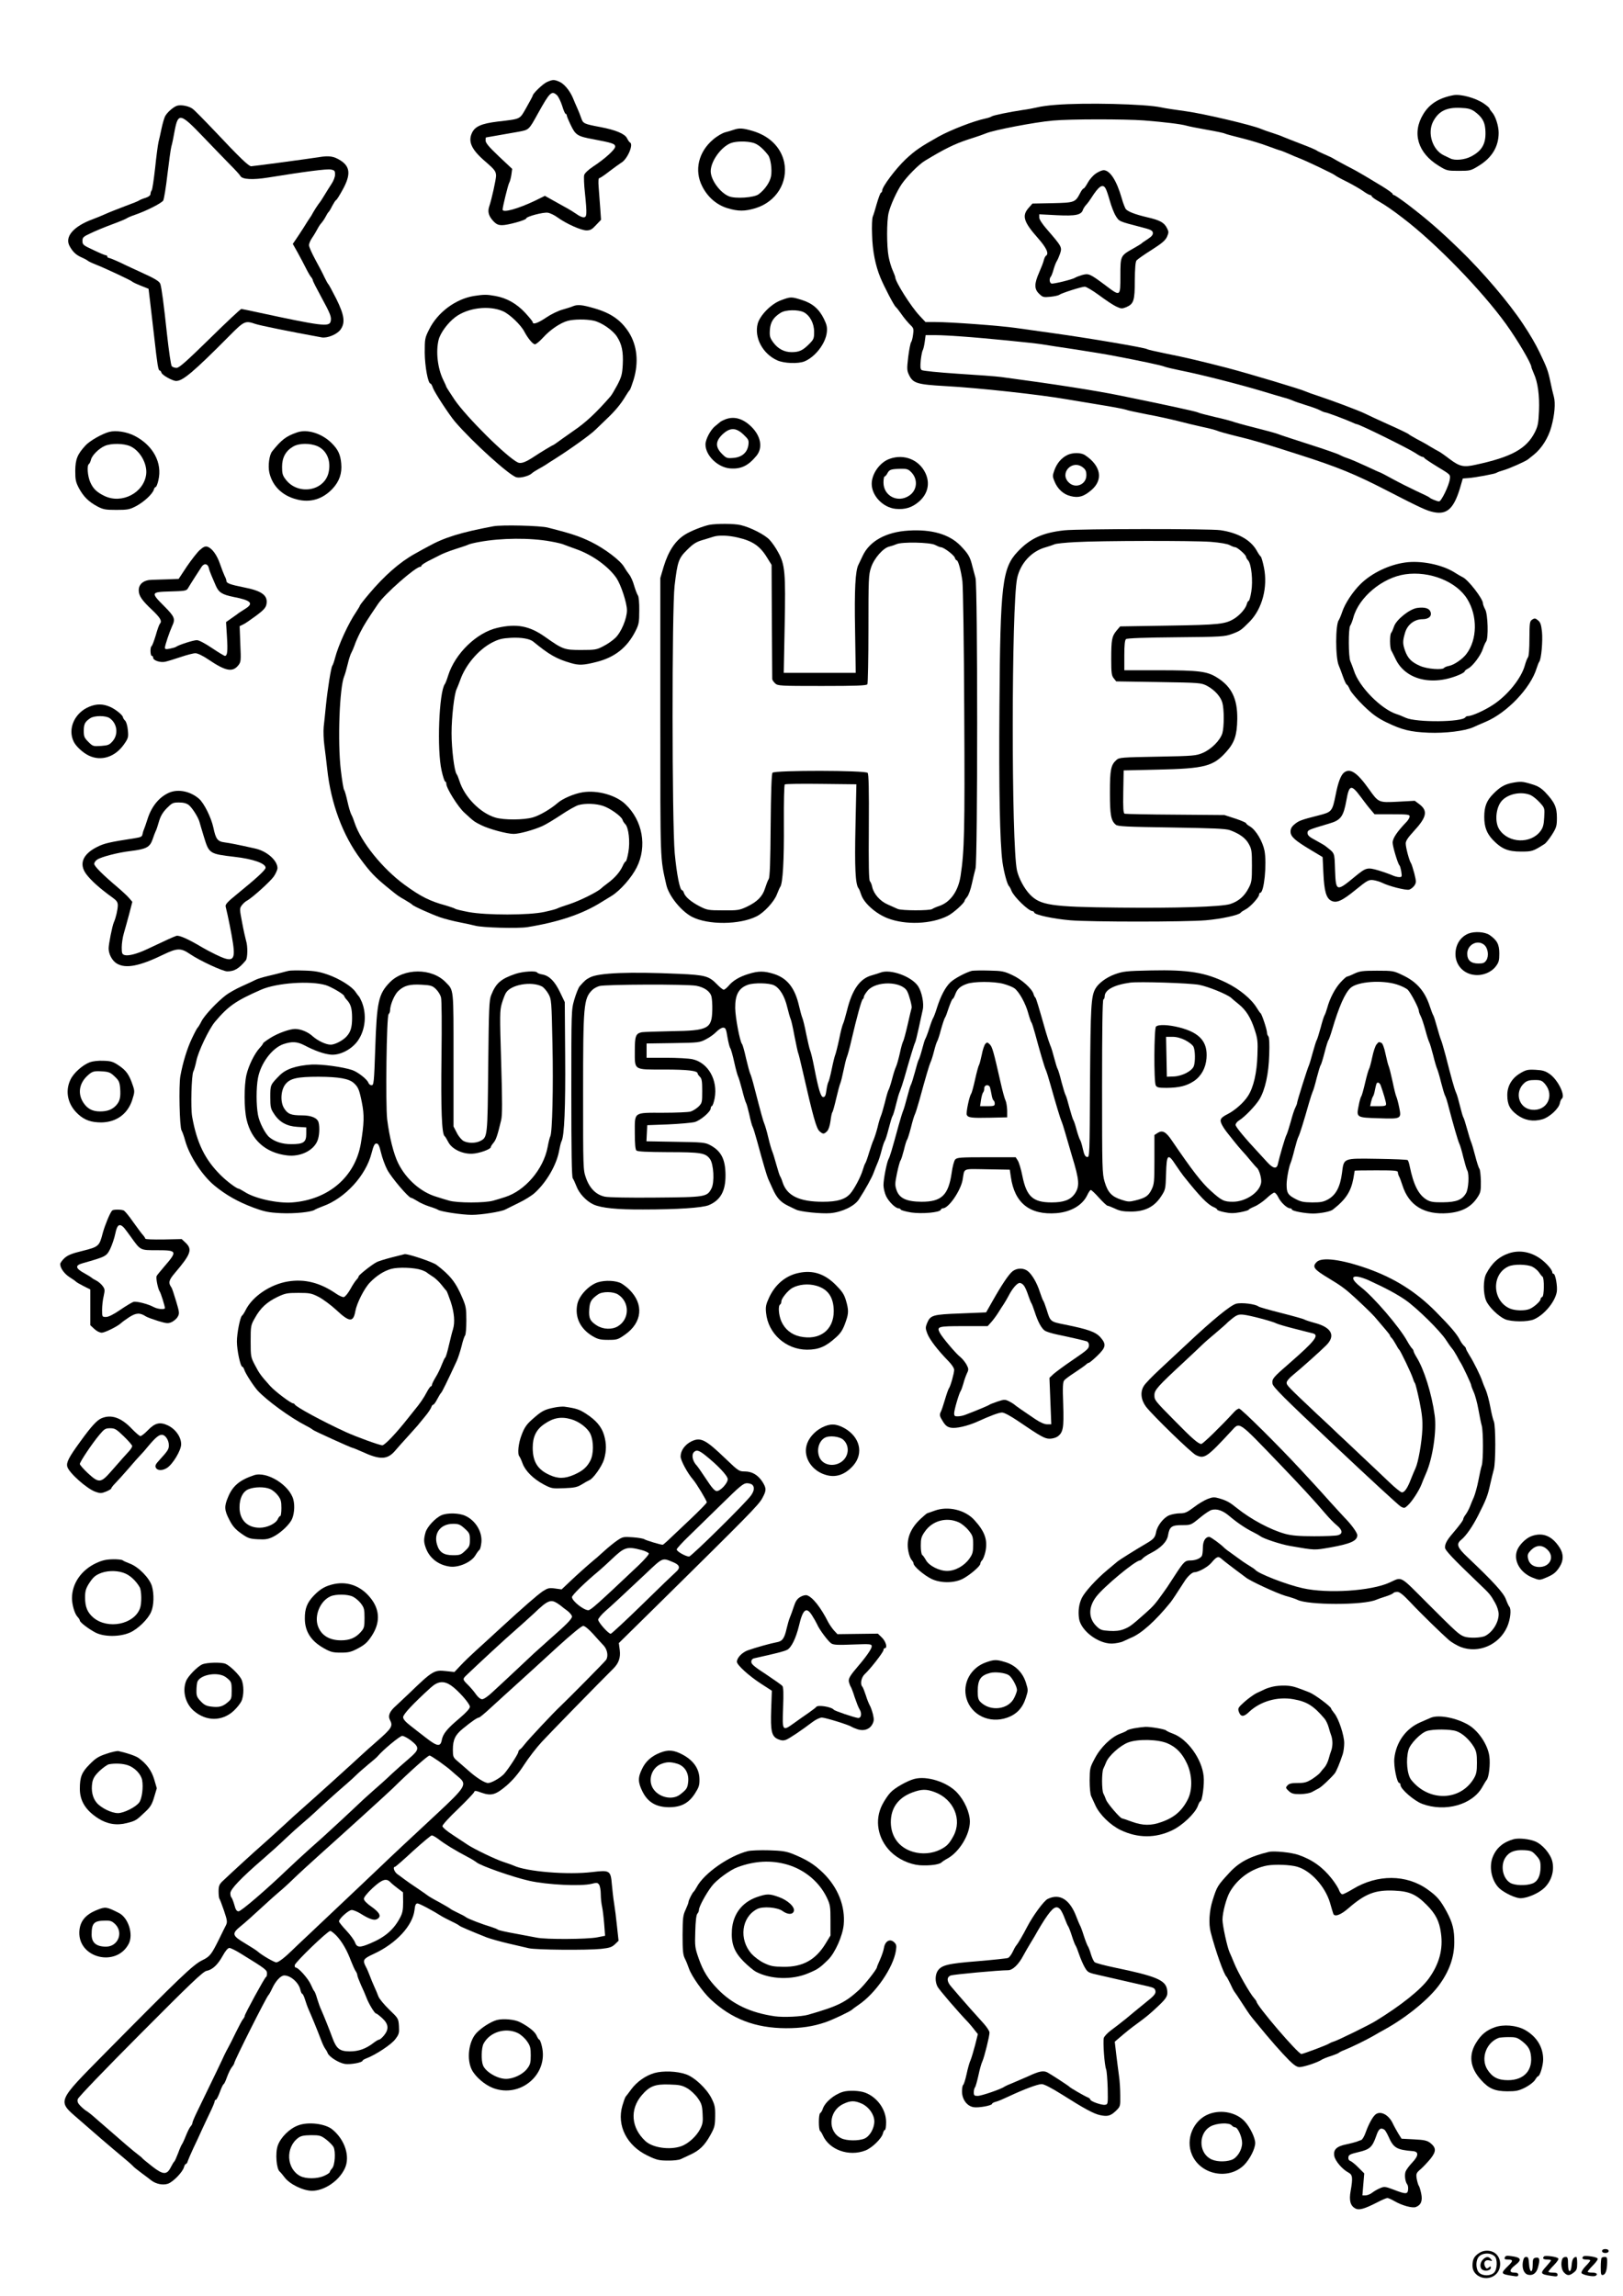 <?xml version="1.0" standalone="no"?>
<!DOCTYPE svg PUBLIC "-//W3C//DTD SVG 20010904//EN"
 "http://www.w3.org/TR/2001/REC-SVG-20010904/DTD/svg10.dtd">
<svg version="1.0" xmlns="http://www.w3.org/2000/svg"
 width="1240pt" height="1754pt" viewBox="0 0 1240 1754"
 preserveAspectRatio="xMidYMid meet">

<g transform="translate(0,1754) scale(0.1,-0.1)"
fill="#000000" stroke="none">
<path d="M4180 16914 c-31 -13 -110 -89 -110 -105 0 -3 -22 -44 -48 -90 -54
-94 -38 -86 -222 -108 -122 -15 -171 -37 -194 -86 -32 -68 -3 -130 107 -223
66 -57 76 -71 77 -104 0 -28 -34 -182 -52 -234 -14 -41 -5 -74 31 -113 23 -24
37 -31 68 -31 43 0 183 39 183 51 0 15 133 50 166 44 18 -3 51 -19 74 -36 66
-48 180 -99 221 -99 29 0 43 8 73 41 l38 40 -6 87 c-4 48 -9 120 -12 160 -4
50 -2 72 6 72 6 0 41 24 78 53 37 28 77 57 87 63 48 26 98 142 68 156 -5 2
-15 17 -23 33 -17 33 -86 62 -201 84 -127 24 -134 27 -148 68 -7 21 -21 56
-31 78 -10 22 -25 57 -33 77 -24 57 -68 109 -104 124 -40 17 -49 17 -93 -2z
m76 -102 c11 -11 28 -47 39 -80 10 -34 22 -62 27 -62 4 0 8 -5 8 -11 0 -6 14
-40 31 -75 36 -76 52 -86 174 -108 142 -27 165 -34 165 -56 0 -22 -78 -93
-168 -152 -39 -26 -65 -51 -69 -66 -3 -13 -1 -75 6 -136 17 -167 15 -186 -11
-186 -11 0 -35 11 -52 24 -17 12 -60 39 -96 58 -36 20 -83 46 -106 59 l-41 23
-75 -37 c-130 -62 -248 -95 -248 -68 0 21 41 187 50 204 6 9 13 38 17 62 l6
45 -102 96 c-74 70 -101 102 -101 120 0 13 1 24 3 24 25 4 191 33 246 43 84
16 80 12 152 142 90 162 104 175 145 137z"/>
<path d="M11105 16813 c-111 -21 -183 -66 -231 -145 -88 -144 -42 -297 119
-395 60 -37 65 -38 152 -38 87 0 92 1 152 38 102 62 153 147 153 253 0 53 -25
129 -51 157 -10 12 -19 24 -19 28 0 5 -19 21 -43 38 -63 43 -177 74 -232 64z
m160 -124 c56 -41 78 -76 83 -135 9 -107 -22 -165 -110 -210 -48 -25 -122 -32
-156 -15 -9 4 -33 16 -52 25 -86 42 -126 169 -81 257 42 80 102 110 209 105
57 -2 79 -8 107 -27z"/>
<path d="M8065 16739 c-55 -4 -118 -13 -140 -19 -22 -5 -71 -15 -110 -20 -106
-16 -229 -41 -240 -50 -5 -4 -26 -11 -45 -15 -91 -19 -266 -87 -360 -139 -137
-77 -178 -105 -250 -172 -76 -72 -180 -210 -180 -240 0 -7 -4 -14 -9 -16 -5
-1 -19 -39 -32 -83 -12 -44 -26 -89 -31 -100 -5 -12 -8 -75 -5 -140 3 -121 25
-233 64 -327 28 -67 103 -212 117 -223 6 -5 23 -26 36 -45 29 -42 58 -76 84
-101 15 -15 18 -27 12 -65 -3 -26 -10 -52 -15 -58 -5 -6 -15 -57 -22 -112 -11
-94 -10 -105 7 -140 30 -61 61 -71 274 -83 258 -14 722 -65 930 -101 30 -5
138 -23 240 -40 102 -16 196 -34 210 -39 14 -6 87 -21 163 -36 76 -14 180 -37
232 -50 52 -14 138 -34 191 -46 54 -11 104 -25 113 -29 9 -5 73 -23 142 -40
137 -33 194 -50 484 -143 297 -95 428 -149 665 -271 264 -136 310 -157 363
-168 101 -21 153 26 200 178 l23 79 40 3 c56 4 207 32 219 41 5 4 30 13 55 20
44 13 164 66 184 82 6 5 26 21 44 35 61 49 111 129 134 212 26 93 33 183 20
231 -6 20 -18 72 -27 116 -18 86 -27 108 -83 225 -31 64 -71 133 -125 214
-108 164 -309 400 -487 572 -155 150 -247 229 -397 344 -51 38 -97 70 -103 70
-5 0 -10 4 -10 9 0 5 -36 31 -80 58 -44 26 -104 62 -133 80 -28 17 -92 53
-142 78 -49 26 -94 51 -100 55 -5 4 -35 18 -65 31 -30 13 -57 26 -60 29 -3 4
-54 26 -115 49 -60 23 -123 48 -140 55 -16 8 -55 21 -85 31 -30 9 -68 23 -85
30 -66 29 -435 116 -573 135 -81 11 -167 24 -192 30 -120 26 -583 37 -805 19z
m676 -119 c160 -13 283 -28 324 -40 17 -5 86 -19 155 -31 69 -12 132 -25 140
-30 8 -4 65 -19 125 -34 61 -15 151 -42 201 -61 51 -19 94 -34 98 -34 3 0 29
-11 58 -23 29 -13 69 -30 88 -37 50 -19 264 -121 270 -129 3 -4 43 -26 90 -49
47 -24 103 -56 125 -72 22 -16 46 -29 53 -30 6 0 12 -4 12 -9 0 -5 26 -24 57
-41 48 -28 100 -63 183 -127 253 -193 601 -552 786 -808 88 -122 194 -302 194
-329 0 -4 9 -26 19 -50 30 -65 44 -167 39 -286 -4 -93 -8 -115 -32 -163 -64
-125 -177 -188 -451 -247 -93 -21 -123 -14 -199 43 -39 30 -78 57 -86 60 -8 4
-37 20 -65 37 -27 17 -72 42 -100 56 -27 15 -57 32 -65 39 -8 6 -78 40 -155
74 -77 35 -158 72 -179 83 -45 22 -244 97 -356 134 -41 13 -84 29 -95 34 -29
15 -432 136 -600 180 -177 46 -341 85 -466 109 -74 15 -140 30 -145 34 -19 12
-451 85 -719 122 -99 14 -227 32 -285 40 -118 17 -494 45 -612 45 l-77 0 -45
48 c-66 70 -186 260 -186 294 0 5 -9 28 -19 51 -11 23 -25 71 -32 107 -15 81
-15 269 0 333 14 59 63 167 101 222 41 59 129 148 175 176 148 90 228 130 339
166 61 19 120 40 131 45 56 24 371 85 510 97 134 12 542 12 696 1z m-1396
-1650 c186 -13 554 -50 615 -60 30 -5 145 -23 255 -39 110 -17 245 -39 300
-50 195 -37 360 -72 380 -81 11 -5 67 -18 125 -30 148 -29 447 -105 630 -160
58 -18 128 -38 155 -46 28 -7 59 -18 70 -23 11 -6 56 -21 100 -35 44 -13 94
-31 110 -40 17 -9 35 -16 40 -16 12 0 153 -53 202 -75 17 -8 34 -15 38 -15 20
0 395 -185 451 -222 23 -16 46 -28 52 -28 6 0 12 -4 14 -8 2 -5 47 -35 101
-68 98 -59 99 -59 94 -94 -6 -48 -65 -170 -82 -170 -16 0 -67 21 -75 31 -3 3
-47 25 -98 48 -51 24 -133 65 -182 92 -49 27 -91 49 -93 49 -3 0 -52 22 -109
49 -56 26 -121 54 -143 61 -22 7 -49 19 -60 25 -11 7 -114 43 -230 80 -115 37
-226 73 -245 81 -19 7 -100 29 -180 49 -80 20 -154 41 -165 46 -11 4 -71 20
-134 34 -63 15 -122 30 -130 35 -16 8 -262 61 -586 127 -195 40 -510 89 -915
143 -36 5 -184 16 -330 25 -149 10 -271 22 -278 28 -11 8 -12 27 -7 77 4 36
11 70 15 75 4 6 11 34 15 63 l7 52 76 0 c43 0 131 -5 197 -10z"/>
<path d="M8369 16212 c-20 -14 -47 -46 -59 -69 -13 -24 -27 -43 -31 -43 -5 0
-16 -14 -25 -32 -39 -75 -43 -76 -212 -80 l-154 -3 -29 -33 c-53 -60 -39 -107
72 -232 66 -75 85 -119 60 -134 -5 -3 -12 -18 -16 -33 -3 -16 -20 -58 -36 -95
-38 -87 -38 -126 1 -163 27 -26 33 -27 85 -22 31 3 62 10 68 15 17 13 170 62
195 62 11 0 60 -29 109 -65 48 -36 107 -75 130 -86 38 -18 46 -18 76 -6 59 25
67 49 67 204 1 93 5 143 13 153 7 9 58 45 114 80 80 51 106 73 119 101 14 33
14 39 0 66 -21 43 -54 61 -150 83 -97 23 -147 43 -165 63 -6 9 -21 46 -31 83
-39 136 -90 214 -139 214 -14 -1 -42 -13 -62 -28z m77 -110 c7 -10 21 -53 33
-95 12 -43 32 -95 46 -117 26 -42 24 -41 190 -84 75 -19 91 -26 93 -44 2 -15
-8 -28 -40 -49 -24 -15 -45 -30 -48 -34 -3 -3 -31 -20 -63 -38 -97 -55 -97
-55 -97 -208 0 -160 1 -160 -115 -72 -118 88 -127 92 -178 78 -23 -7 -46 -16
-52 -20 -18 -13 -168 -50 -182 -45 -15 6 -18 37 -5 52 5 5 14 29 21 54 7 25
18 54 25 65 7 11 18 37 25 57 16 50 15 53 -101 187 -35 40 -58 75 -58 90 l0
24 135 -7 c144 -7 187 2 199 42 4 10 15 28 26 39 11 12 27 34 37 50 58 91 87
111 109 75z"/>
<path d="M1355 16733 c-27 -7 -77 -50 -93 -80 -7 -13 -19 -54 -27 -91 -8 -37
-18 -85 -24 -107 -5 -22 -17 -112 -26 -200 -10 -88 -21 -164 -26 -169 -5 -6
-9 -18 -9 -27 0 -11 -13 -22 -37 -30 -21 -6 -42 -15 -48 -19 -5 -5 -55 -25
-110 -45 -55 -21 -122 -47 -150 -60 -27 -12 -70 -30 -95 -39 -150 -55 -219
-136 -177 -208 24 -43 49 -66 90 -84 23 -10 44 -22 47 -25 3 -4 30 -17 60 -29
72 -28 274 -123 280 -131 3 -4 32 -18 65 -31 l60 -24 12 -100 c6 -54 21 -178
32 -275 23 -205 30 -249 41 -249 5 0 11 -8 14 -18 6 -18 84 -62 112 -62 51 0
134 70 405 343 116 117 122 119 202 92 36 -12 262 -58 504 -102 44 -8 119 23
145 60 37 52 29 110 -33 235 -30 59 -57 109 -61 112 -4 3 -16 26 -28 50 -11
25 -43 86 -70 135 -27 50 -49 99 -49 111 -1 12 10 38 24 58 14 20 32 51 41 68
9 18 23 38 31 46 7 8 21 28 30 45 9 18 19 34 23 37 4 3 17 24 28 47 12 22 25
43 30 45 5 1 27 37 50 79 63 114 58 176 -16 223 -52 33 -87 38 -162 26 -81
-13 -499 -69 -521 -70 -19 0 -86 64 -278 268 -80 84 -156 162 -171 172 -28 20
-84 31 -115 23z m199 -240 c78 -82 171 -177 207 -214 36 -36 71 -74 76 -84 15
-26 95 -30 213 -11 278 45 448 67 477 61 29 -5 33 -10 33 -38 0 -18 -12 -50
-28 -73 -15 -23 -38 -60 -52 -83 -14 -24 -34 -55 -46 -69 -11 -15 -29 -43 -40
-62 -10 -19 -22 -39 -27 -45 -4 -5 -26 -39 -48 -75 -23 -36 -51 -78 -62 -94
l-20 -29 37 -66 c20 -36 49 -91 64 -121 15 -30 33 -61 40 -68 6 -7 12 -18 12
-23 0 -6 29 -63 64 -127 72 -132 80 -154 72 -188 -11 -42 -70 -35 -556 70 -63
14 -120 25 -126 26 -6 0 -114 -101 -240 -225 -181 -177 -235 -225 -255 -225
-15 0 -31 6 -37 13 -6 7 -22 116 -36 243 -25 234 -41 353 -51 385 -7 20 -41
41 -145 88 -41 19 -112 51 -156 73 -45 21 -87 38 -93 38 -6 0 -11 5 -11 10 0
6 -5 10 -11 10 -7 0 -49 18 -95 40 -78 36 -84 41 -84 69 0 28 6 33 64 60 35
17 108 47 162 67 55 20 104 41 110 45 6 5 35 18 65 28 88 30 203 89 216 109 6
11 21 100 32 198 12 99 25 195 30 214 6 19 17 73 25 119 27 143 43 139 220
-46z"/>
<path d="M5610 16550 c-14 -5 -44 -14 -67 -20 -24 -6 -65 -30 -95 -56 -112
-95 -145 -236 -83 -357 41 -82 110 -142 192 -167 82 -25 134 -25 216 0 158 49
250 198 218 352 -25 113 -112 200 -242 238 -71 21 -100 23 -139 10z m145 -101
c34 -10 71 -39 113 -93 20 -25 32 -111 23 -162 -9 -47 -47 -102 -95 -138 -34
-26 -179 -36 -228 -15 -67 28 -138 125 -138 191 0 76 79 186 154 215 40 15
120 16 171 2z"/>
<path d="M3620 15279 c-139 -23 -276 -125 -340 -253 -34 -67 -35 -74 -35 -180
1 -105 25 -236 44 -236 4 0 13 -15 19 -34 14 -37 124 -205 169 -258 135 -157
416 -411 469 -424 29 -8 96 10 117 30 7 7 29 21 47 31 19 10 46 26 60 35 14 9
45 30 70 45 117 74 275 187 311 224 9 9 45 43 80 77 70 66 112 117 149 179 13
22 27 42 31 45 4 3 17 39 30 80 40 133 27 261 -37 362 -61 94 -137 147 -267
184 -90 26 -124 29 -159 15 -13 -6 -49 -17 -80 -26 -31 -8 -87 -35 -124 -60
-63 -43 -104 -57 -104 -36 0 6 -26 37 -57 71 -65 70 -140 113 -228 129 -66 12
-87 12 -165 0z m224 -117 c51 -23 137 -105 163 -157 26 -49 64 -95 80 -95 9 0
36 23 62 51 53 59 132 113 188 128 47 13 144 14 201 1 59 -14 144 -72 176
-122 37 -57 49 -115 44 -213 -4 -73 -9 -93 -41 -155 -21 -39 -44 -78 -53 -88
-107 -123 -189 -200 -281 -262 -11 -8 -51 -36 -88 -62 -36 -27 -67 -48 -69
-48 -5 0 -102 -59 -141 -85 -67 -45 -104 -59 -128 -48 -82 38 -395 348 -485
481 -34 51 -62 95 -62 97 0 3 -11 28 -25 56 -42 88 -56 214 -34 303 13 52 69
129 127 173 95 72 258 93 366 45z"/>
<path d="M5966 15246 c-74 -27 -159 -114 -177 -178 -28 -107 38 -231 150 -281
52 -23 157 -27 206 -8 82 33 162 135 172 222 4 38 0 58 -22 103 -37 76 -89
120 -170 145 -80 25 -84 25 -159 -3z m175 -91 c47 -25 79 -85 79 -150 0 -51
-3 -58 -40 -95 -47 -47 -75 -60 -132 -60 -56 0 -105 26 -140 74 -26 36 -29 48
-26 96 4 60 28 97 83 131 38 24 133 25 176 4z"/>
<path d="M5545 14338 c-16 -6 -34 -15 -40 -19 -5 -5 -24 -20 -40 -33 -36 -28
-75 -102 -75 -141 0 -84 93 -175 187 -183 84 -7 140 20 203 97 49 60 34 148
-38 220 -64 63 -130 83 -197 59z m136 -118 c38 -36 41 -43 37 -78 -8 -59 -50
-95 -115 -100 -49 -4 -54 -2 -88 32 -51 52 -49 96 5 148 58 54 103 53 161 -2z"/>
<path d="M835 14241 c-54 -14 -149 -68 -181 -103 -63 -68 -78 -106 -79 -194 0
-71 4 -87 29 -135 36 -65 74 -102 141 -138 44 -23 62 -26 145 -26 85 0 101 3
150 29 59 31 124 91 135 125 3 12 10 21 15 21 4 0 14 23 20 51 32 133 -40 267
-182 340 -61 31 -142 43 -193 30z m161 -110 c74 -34 130 -133 121 -213 -17
-142 -185 -230 -318 -167 -60 29 -88 56 -110 107 -20 46 -26 127 -10 137 5 3
12 18 16 33 7 33 60 86 106 106 48 21 145 20 195 -3z"/>
<path d="M2270 14237 c-85 -29 -120 -57 -190 -144 -23 -28 -34 -112 -22 -164
24 -103 99 -176 210 -204 103 -27 197 2 272 81 53 57 74 118 67 193 -6 69 -24
108 -75 158 -75 73 -185 107 -262 80z m157 -106 c71 -33 104 -113 83 -202 -34
-142 -234 -174 -327 -52 -24 31 -28 46 -28 97 0 71 28 122 85 155 46 27 130
27 187 2z"/>
<path d="M8154 14064 c-44 -22 -78 -61 -98 -115 -15 -42 -15 -49 0 -85 24 -60
69 -101 125 -114 60 -15 100 -3 157 46 93 79 74 186 -48 267 -31 21 -95 21
-136 1z m120 -95 c20 -16 26 -29 26 -59 0 -72 -84 -106 -135 -55 -73 72 28
178 109 114z"/>
<path d="M6797 14035 c-75 -26 -137 -114 -137 -191 0 -91 86 -181 183 -191 72
-7 126 10 179 56 67 59 85 138 49 216 -48 103 -164 150 -274 110z m166 -103
c53 -55 44 -139 -18 -179 -87 -57 -195 -1 -195 101 0 25 4 46 8 46 5 0 15 11
22 25 15 28 27 32 101 34 48 1 59 -3 82 -27z"/>
<path d="M5420 13531 c-52 -11 -145 -48 -187 -75 -74 -46 -126 -126 -162 -243
l-26 -88 0 -1060 c0 -1131 -2 -1073 46 -1285 19 -83 112 -199 195 -243 123
-64 366 -62 496 4 57 29 134 113 154 168 10 25 21 51 25 56 20 26 30 209 28
483 -1 168 2 296 7 300 5 4 130 6 278 4 l269 -3 -7 -322 c-7 -310 -1 -441 23
-472 5 -5 14 -28 21 -50 21 -64 111 -144 201 -179 136 -53 332 -46 458 17 42
20 131 100 131 117 0 4 9 17 19 29 11 12 27 57 36 99 9 42 22 95 28 117 17 58
17 2163 0 2220 -6 22 -17 63 -24 90 -17 72 -32 96 -92 158 -85 86 -218 125
-395 114 -173 -10 -300 -81 -352 -195 -12 -26 -26 -55 -31 -65 -24 -45 -32
-191 -26 -504 l5 -323 -275 0 -275 0 7 358 c8 408 3 469 -50 564 -17 32 -46
74 -65 94 -35 39 -147 96 -221 113 -49 12 -185 12 -239 2z m216 -97 c114 -26
171 -65 225 -154 l34 -55 2 -430 c2 -236 3 -435 3 -442 0 -7 10 -21 22 -33 21
-19 33 -20 359 -20 259 0 340 3 346 13 4 6 8 197 8 422 0 383 1 414 20 470 23
70 93 150 140 160 17 4 41 12 54 18 39 19 259 15 296 -6 17 -9 36 -17 43 -17
22 0 100 -59 107 -80 3 -11 10 -20 14 -20 12 0 33 -77 44 -160 5 -41 12 -489
14 -1000 5 -909 1 -1060 -28 -1251 -18 -117 -78 -201 -164 -230 -22 -7 -46
-18 -53 -23 -18 -13 -235 -13 -264 1 -13 6 -47 21 -76 34 -58 25 -106 80 -118
133 -3 17 -11 37 -18 45 -8 10 -10 127 -8 414 2 287 -1 404 -9 413 -16 20
-711 21 -727 1 -7 -8 -12 -152 -14 -402 -2 -280 -6 -396 -15 -410 -7 -11 -19
-43 -28 -71 -19 -62 -60 -103 -140 -141 -56 -26 -68 -28 -180 -27 -114 0 -123
2 -180 31 -67 35 -110 72 -120 103 -3 11 -10 20 -14 20 -17 0 -41 122 -56 283
-21 236 -22 1861 -1 2042 22 187 31 211 96 275 44 44 68 60 115 74 33 10 71
21 85 26 40 13 114 11 186 -6z"/>
<path d="M3770 13520 c-246 -46 -375 -85 -500 -155 -14 -7 -59 -32 -100 -55
-116 -64 -234 -168 -351 -307 -38 -45 -69 -85 -69 -88 0 -4 -13 -25 -28 -48
-61 -89 -137 -256 -162 -352 -7 -27 -16 -54 -21 -60 -10 -14 -36 -178 -49
-305 -6 -58 -13 -131 -17 -163 -3 -33 -1 -96 5 -140 6 -45 16 -127 22 -182 28
-262 119 -507 256 -689 74 -100 110 -137 199 -210 91 -74 83 -68 140 -101 28
-16 52 -32 55 -36 8 -11 149 -74 215 -97 33 -11 98 -28 145 -37 47 -9 101 -21
120 -26 53 -15 326 -23 400 -11 235 38 419 99 565 191 22 13 58 36 80 49 65
41 152 140 190 217 80 160 45 357 -87 482 -72 69 -213 109 -326 91 -65 -10
-155 -49 -192 -82 -50 -44 -136 -95 -189 -110 -70 -20 -221 -21 -287 -1 -116
35 -236 158 -274 280 -7 22 -16 45 -21 51 -18 22 -39 193 -39 313 0 125 21
304 39 338 5 10 17 41 27 68 40 115 138 231 242 286 53 27 77 33 146 37 79 4
143 -7 170 -29 122 -100 177 -132 288 -164 61 -18 96 -17 197 9 138 35 231
109 294 231 28 55 31 69 31 161 1 57 -4 107 -10 115 -6 8 -19 42 -29 75 -9 34
-27 73 -39 87 -11 14 -28 39 -37 55 -28 50 -148 141 -254 193 -89 43 -152 64
-330 109 -59 15 -350 22 -415 10z m438 -116 c46 -8 91 -19 100 -24 10 -4 52
-20 95 -35 122 -43 246 -132 307 -221 35 -53 80 -190 80 -246 0 -63 -44 -168
-88 -210 -20 -20 -62 -49 -92 -64 -51 -27 -63 -29 -170 -29 -129 0 -140 4
-277 101 -118 83 -216 102 -363 68 -158 -36 -323 -196 -376 -364 -9 -30 -21
-60 -25 -65 -45 -59 -62 -503 -25 -662 10 -46 23 -83 27 -83 5 0 9 -8 9 -18 0
-33 90 -177 138 -220 74 -68 74 -68 128 -95 60 -30 197 -67 248 -67 44 0 153
30 220 60 27 12 91 51 144 86 52 35 111 68 131 74 53 15 134 12 188 -6 55 -18
140 -79 149 -106 3 -10 12 -25 21 -33 26 -27 38 -133 24 -214 -7 -39 -16 -71
-20 -71 -5 0 -16 -17 -25 -38 -20 -43 -59 -89 -114 -129 -20 -15 -43 -33 -50
-40 -28 -27 -162 -93 -237 -118 -44 -14 -87 -29 -96 -34 -8 -5 -53 -17 -100
-27 -117 -26 -443 -26 -578 -1 -52 10 -100 21 -105 26 -6 4 -39 15 -72 25
-120 32 -192 69 -314 158 -169 124 -332 327 -380 471 -7 22 -18 51 -26 65 -8
15 -21 61 -30 102 -9 41 -20 80 -25 86 -5 6 -16 74 -25 150 -26 220 -10 636
26 719 5 11 17 52 26 90 9 39 22 79 29 90 6 11 17 36 24 56 6 20 26 65 44 100
29 57 51 92 136 217 51 76 286 282 321 282 5 0 10 4 10 9 0 5 24 21 53 36 28
14 68 34 87 44 19 11 73 32 120 47 47 15 92 30 101 35 9 4 45 13 80 19 166 31
389 33 547 4z"/>
<path d="M8131 13489 c-164 -18 -259 -61 -355 -162 -119 -126 -134 -249 -140
-1182 -5 -633 3 -1041 23 -1190 11 -78 37 -175 51 -185 3 -3 12 -18 18 -35 20
-48 131 -155 161 -155 5 0 11 -5 13 -11 6 -18 147 -48 276 -59 161 -13 872
-13 1033 0 119 10 256 40 268 58 3 5 20 16 37 25 36 18 104 93 104 114 0 7 4
13 8 13 30 0 52 221 33 322 -15 73 -66 158 -111 185 -17 9 -30 21 -30 25 0 4
-37 20 -82 35 l-83 27 -374 3 c-206 1 -381 5 -388 7 -11 4 -13 40 -11 168 l3
163 260 6 c360 8 425 25 524 136 63 70 82 127 84 250 2 155 -43 248 -154 317
-76 48 -138 56 -446 56 l-263 0 0 114 c0 79 4 117 13 124 8 7 145 12 382 14
352 3 373 5 429 26 60 22 69 28 135 95 95 98 138 262 108 411 -9 44 -20 82
-25 85 -5 3 -19 24 -31 46 -46 81 -145 136 -277 155 -85 12 -1075 11 -1193 -1z
m1119 -88 c73 -6 126 -15 145 -25 17 -9 35 -16 42 -16 16 0 83 -59 83 -73 0
-6 7 -18 16 -28 25 -28 38 -156 24 -239 -6 -38 -15 -70 -20 -70 -4 0 -11 -11
-14 -24 -8 -33 -51 -83 -95 -111 -69 -43 -116 -48 -505 -54 l-368 -6 -28 -33
c-35 -43 -40 -67 -40 -217 0 -106 3 -126 19 -146 l19 -24 324 -5 c315 -5 324
-6 368 -28 59 -31 106 -83 119 -130 14 -49 14 -185 0 -233 -17 -55 -84 -122
-149 -150 -52 -22 -70 -24 -346 -29 -274 -5 -293 -6 -314 -25 -43 -38 -50 -74
-50 -250 0 -172 8 -214 45 -245 15 -13 84 -16 424 -21 310 -5 415 -9 446 -20
73 -26 122 -61 146 -106 22 -39 24 -56 24 -166 0 -110 -2 -127 -25 -170 -32
-63 -77 -102 -142 -123 -70 -21 -411 -32 -853 -27 -515 5 -598 18 -677 101
-43 45 -84 122 -98 182 -44 198 -43 2023 1 2233 25 115 111 208 220 237 24 7
54 17 65 22 12 6 84 13 160 17 192 11 894 12 1034 2z"/>
<path d="M1526 13338 c-20 -18 -64 -75 -99 -126 l-62 -94 -75 -3 c-41 -1 -99
-3 -128 -4 -64 -1 -102 -32 -102 -80 0 -42 24 -77 103 -151 64 -61 77 -85 58
-106 -5 -5 -19 -44 -31 -87 -13 -43 -27 -80 -32 -83 -12 -7 -10 -74 2 -74 6 0
10 -6 10 -14 0 -21 54 -39 92 -31 18 4 71 20 118 36 47 16 97 29 113 29 17 0
57 -19 101 -49 130 -88 183 -98 227 -43 20 26 21 34 15 163 l-5 136 25 12 c15
6 59 37 100 67 59 44 75 62 80 89 12 67 -35 102 -176 129 -100 20 -130 31
-130 48 0 7 -6 25 -14 39 -7 15 -23 56 -35 91 -23 68 -61 121 -97 132 -16 5
-31 -2 -58 -26z m69 -135 c3 -16 13 -41 20 -58 7 -16 22 -51 33 -77 23 -54 49
-70 137 -88 134 -26 156 -49 88 -91 -21 -13 -42 -27 -48 -31 -5 -5 -30 -22
-54 -39 l-44 -31 7 -112 c7 -112 3 -146 -16 -146 -5 0 -50 27 -99 60 -53 36
-100 60 -115 60 -26 0 -139 -36 -159 -51 -5 -4 -27 -10 -47 -14 -30 -6 -38 -4
-38 7 0 18 35 121 55 165 26 55 20 72 -60 152 -105 105 -103 109 46 113 105 3
123 5 133 21 21 36 96 152 108 170 19 26 45 21 53 -10z"/>
<path d="M10735 13243 c-122 -17 -252 -79 -338 -162 -59 -57 -122 -151 -143
-217 -9 -27 -21 -54 -25 -60 -27 -34 -27 -290 0 -349 5 -11 19 -48 31 -82 12
-35 26 -63 30 -63 4 0 15 -17 24 -39 10 -21 57 -76 104 -122 68 -66 106 -93
175 -127 118 -57 181 -73 322 -79 126 -5 275 13 339 41 17 8 60 27 96 42 164
69 344 258 390 409 7 22 16 45 20 50 16 19 28 161 21 229 -6 55 -12 73 -31 88
-20 16 -25 17 -44 5 -19 -13 -20 -24 -21 -144 0 -78 -4 -135 -11 -144 -6 -8
-17 -36 -24 -62 -27 -98 -131 -228 -243 -301 -65 -43 -161 -86 -192 -86 -8 0
-16 -4 -19 -9 -24 -38 -375 -41 -456 -4 -25 11 -55 24 -67 27 -119 37 -290
209 -329 334 -9 26 -21 58 -27 71 -15 31 -16 253 -1 272 6 8 17 36 24 62 42
155 222 305 396 330 186 27 392 -55 474 -189 80 -129 77 -310 -6 -419 -30 -40
-94 -84 -134 -92 -17 -3 -33 -10 -36 -14 -11 -19 -132 -10 -186 15 -64 28 -92
57 -113 115 -19 54 -19 74 0 138 18 62 72 103 133 103 48 0 74 24 61 57 -10
27 -45 37 -102 29 -59 -9 -161 -91 -177 -143 -7 -21 -16 -42 -21 -47 -12 -13
-11 -112 0 -134 6 -9 20 -39 33 -65 75 -160 281 -211 491 -120 20 9 37 20 37
24 0 5 12 15 28 23 35 19 96 100 112 151 7 22 18 46 24 54 19 24 14 210 -7
246 -9 17 -17 37 -17 46 0 35 -113 181 -155 200 -11 5 -40 22 -65 38 -96 59
-255 91 -375 74z"/>
<path d="M683 12142 c-113 -46 -168 -169 -120 -267 17 -36 70 -85 116 -107 94
-45 201 -11 269 87 32 46 34 54 29 107 -3 33 -12 64 -21 73 -9 9 -16 20 -16
24 0 17 -55 62 -98 81 -54 24 -103 25 -159 2z m155 -88 c57 -40 68 -121 24
-174 -26 -30 -35 -34 -90 -38 -60 -4 -63 -3 -97 31 -31 31 -35 41 -35 84 0 52
9 70 50 97 32 21 118 21 148 0z"/>
<path d="M10268 11638 c-24 -20 -45 -75 -63 -168 -26 -129 -29 -133 -132 -159
-134 -34 -151 -41 -183 -68 -21 -17 -30 -34 -30 -55 0 -39 33 -68 155 -141
l90 -54 6 -124 c6 -134 21 -189 59 -209 40 -21 82 -3 185 81 92 75 103 80 137
76 20 -3 51 -12 69 -21 52 -26 179 -58 205 -52 13 4 31 18 40 31 15 23 15 30
0 92 -10 37 -21 72 -25 78 -13 16 -41 120 -41 152 0 20 17 45 61 93 99 107
110 156 44 206 l-36 27 -128 -7 c-149 -8 -149 -7 -222 96 -91 128 -144 163
-191 126z m128 -185 c27 -37 62 -82 78 -100 l28 -33 134 0 c117 0 134 -2 134
-16 0 -9 -10 -27 -22 -40 -74 -77 -108 -127 -108 -161 0 -30 41 -165 52 -173
4 -3 10 -25 14 -48 6 -39 5 -42 -16 -42 -12 0 -36 6 -53 14 -18 8 -65 25 -105
37 -85 25 -95 22 -176 -44 -146 -121 -150 -120 -156 47 -5 140 1 124 -76 185
-6 5 -38 23 -72 42 -48 25 -62 38 -62 55 0 24 4 25 165 73 90 26 109 53 132
179 21 119 37 122 109 25z"/>
<path d="M11553 11560 c-58 -12 -92 -31 -144 -84 -51 -51 -69 -97 -69 -176 0
-76 18 -124 64 -174 67 -70 116 -91 216 -91 86 0 92 2 179 57 12 7 38 40 59
73 34 54 37 67 37 130 0 79 -18 118 -89 193 -31 32 -56 48 -104 62 -69 21 -84
22 -149 10z m140 -93 c18 -8 49 -33 71 -57 38 -42 38 -43 34 -114 -3 -56 -9
-78 -28 -104 -74 -100 -246 -94 -315 12 -37 56 -27 169 20 220 49 53 147 72
218 43z"/>
<path d="M1292 11485 c-75 -33 -133 -103 -164 -199 -11 -34 -23 -70 -28 -81
-5 -11 -10 -29 -12 -40 -2 -15 -14 -21 -53 -27 -201 -31 -239 -40 -294 -68
-109 -55 -139 -129 -83 -206 36 -49 106 -112 204 -182 29 -21 38 -34 38 -57 0
-32 -15 -97 -30 -130 -12 -26 -40 -166 -40 -200 0 -43 27 -94 62 -115 68 -41
173 -21 356 68 106 51 134 52 204 4 73 -50 250 -132 284 -132 54 0 89 20 142
84 14 18 16 107 2 150 -5 17 -19 79 -30 138 -20 104 -20 109 -3 132 10 14 27
29 38 35 38 19 180 147 207 186 15 22 27 50 28 62 1 60 -82 133 -173 152 -139
31 -186 40 -229 46 -56 7 -69 24 -88 114 -16 75 -71 186 -109 219 -66 58 -160
77 -229 47z m151 -95 c25 -20 71 -92 81 -128 2 -9 18 -62 35 -118 38 -124 42
-127 231 -149 144 -16 241 -51 239 -84 -1 -17 -67 -78 -218 -201 -73 -59 -91
-79 -87 -95 18 -72 46 -212 56 -281 20 -135 -3 -149 -135 -84 -33 16 -78 40
-100 53 -107 64 -177 95 -198 88 -21 -7 -79 -33 -222 -101 -76 -36 -141 -53
-171 -46 -21 6 -24 12 -24 59 0 28 7 77 16 107 9 30 27 97 41 148 l24 93 -23
27 c-12 15 -52 52 -87 82 -117 99 -181 163 -181 181 0 10 10 25 23 33 32 21
159 54 254 65 121 15 147 29 168 87 9 27 20 56 24 64 5 8 16 41 25 73 12 42
29 71 60 103 40 40 47 44 93 44 35 0 58 -6 76 -20z"/>
<path d="M11220 10409 c-62 -25 -100 -85 -100 -157 0 -83 60 -150 144 -159 63
-8 129 19 164 65 23 30 27 45 27 98 0 70 -17 102 -75 142 -36 24 -113 29 -160
11z m119 -86 c30 -25 38 -85 17 -118 -14 -21 -24 -25 -61 -25 -57 0 -85 25
-85 75 0 69 78 110 129 68z"/>
<path d="M2205 10124 c-11 -2 -36 -9 -55 -14 -19 -5 -66 -17 -105 -26 -38 -9
-81 -22 -95 -30 -14 -7 -60 -29 -103 -48 -43 -19 -97 -50 -120 -67 -69 -53
-165 -155 -188 -201 -12 -24 -25 -45 -29 -48 -4 -3 -24 -40 -44 -83 -37 -78
-69 -183 -88 -287 -13 -73 -6 -389 9 -415 7 -11 19 -46 28 -79 32 -115 129
-264 223 -342 89 -73 179 -124 299 -169 84 -31 114 -37 208 -42 105 -5 235 8
260 26 5 4 33 16 60 26 171 61 331 235 374 407 15 57 23 73 37 73 14 0 22 -15
35 -70 9 -38 30 -97 48 -131 31 -59 163 -214 182 -214 5 0 26 -11 47 -24 20
-14 62 -32 92 -42 30 -9 60 -21 66 -25 18 -14 184 -39 259 -39 73 0 223 24
254 40 9 4 54 27 101 50 47 22 103 57 126 78 90 82 165 212 185 318 6 32 14
67 19 76 22 40 31 260 28 653 l-3 410 -36 75 c-40 84 -82 126 -134 136 -20 3
-38 10 -41 15 -9 15 -107 9 -165 -10 -112 -38 -150 -71 -186 -162 -16 -39 -18
-98 -23 -544 -5 -543 -5 -542 -61 -571 -36 -18 -92 -18 -127 0 -15 8 -39 36
-52 63 l-25 48 0 510 c0 556 3 527 -60 592 -106 110 -320 109 -427 -1 -86 -89
-99 -146 -111 -503 -9 -261 -11 -283 -28 -283 -10 0 -20 8 -24 18 -8 26 -80
83 -124 98 -71 24 -235 46 -311 42 -118 -8 -196 -34 -244 -83 -71 -72 -71 -72
-71 -165 0 -76 3 -90 28 -127 41 -65 98 -96 180 -101 l67 -4 0 -49 c0 -65 -21
-79 -115 -79 -68 0 -124 18 -166 52 -33 27 -78 115 -88 172 -14 76 -14 206 0
281 21 113 108 229 194 259 67 22 104 20 161 -9 78 -41 145 -65 199 -71 71 -8
165 41 211 109 56 82 67 199 28 294 -9 21 -19 40 -23 43 -3 3 -14 17 -24 32
-26 41 -123 102 -212 133 -63 22 -102 29 -180 31 -55 2 -109 1 -120 -2z m283
-109 c43 -13 142 -71 142 -84 0 -4 9 -17 20 -29 30 -32 40 -66 40 -137 0 -72
-11 -109 -43 -143 -28 -31 -89 -62 -120 -62 -37 0 -98 29 -139 65 -35 32 -90
55 -134 55 -40 0 -130 -32 -186 -67 -32 -20 -58 -39 -58 -43 0 -4 -11 -19 -25
-34 -40 -43 -85 -134 -102 -206 -19 -84 -19 -257 1 -342 36 -157 147 -255 310
-274 100 -12 200 36 231 111 15 35 19 103 9 141 -9 34 -55 54 -127 54 -84 0
-109 10 -137 55 -30 49 -25 138 11 183 36 45 91 57 254 57 153 -1 230 -14 268
-48 34 -31 42 -50 62 -150 19 -94 17 -159 -8 -311 -43 -254 -245 -429 -522
-451 -114 -9 -290 30 -367 81 -21 13 -41 24 -45 24 -16 1 -90 56 -139 105
-119 119 -180 244 -216 445 -12 69 -5 318 9 345 6 11 16 47 23 80 13 70 96
244 142 299 102 121 159 161 353 246 118 52 373 70 493 35z m1652 -10 c14 -7
36 -33 50 -57 23 -42 24 -48 31 -388 7 -324 -1 -676 -17 -701 -4 -7 -13 -43
-20 -81 -32 -170 -173 -334 -325 -382 -24 -8 -64 -20 -89 -27 -60 -19 -280
-19 -340 0 -25 7 -67 20 -95 29 -119 35 -231 133 -292 255 -35 69 -68 201 -85
337 -13 115 -5 787 11 803 6 6 11 18 11 27 0 43 33 122 63 150 45 42 87 53
179 48 70 -4 82 -8 108 -33 17 -16 34 -44 39 -62 6 -20 7 -209 4 -456 -5 -402
2 -590 24 -606 5 -3 17 -24 28 -45 27 -53 107 -92 182 -89 53 2 143 34 143 51
0 5 9 19 20 32 19 22 31 56 59 174 9 39 9 139 0 440 -11 363 -11 395 5 451 10
33 24 70 32 82 39 62 193 89 274 48z"/>
<path d="M7425 10124 c-46 -12 -132 -58 -163 -87 -39 -37 -75 -105 -104 -197
-11 -36 -24 -69 -28 -75 -4 -5 -18 -41 -30 -80 -12 -38 -26 -74 -30 -80 -4 -5
-15 -41 -25 -80 -10 -38 -22 -74 -26 -80 -4 -5 -17 -48 -29 -95 -13 -47 -26
-89 -30 -95 -4 -5 -17 -48 -29 -95 -12 -47 -26 -94 -31 -105 -5 -11 -20 -60
-34 -110 -51 -187 -67 -241 -77 -258 -14 -26 -39 -153 -39 -200 0 -23 9 -60
19 -82 19 -42 72 -95 96 -95 7 0 15 -4 17 -10 2 -5 38 -15 80 -22 83 -12 219
0 226 21 2 6 9 11 16 11 44 0 137 136 151 220 15 90 -6 81 188 78 l172 -3 8
-55 c28 -200 145 -293 349 -277 110 9 197 60 234 136 10 22 23 41 28 41 5 0
34 -27 63 -60 30 -33 59 -60 64 -60 5 0 31 -10 57 -22 36 -18 65 -23 123 -23
105 0 176 35 228 113 36 55 36 56 40 179 4 146 14 156 73 65 21 -31 48 -70 60
-85 125 -157 184 -218 231 -238 15 -6 27 -15 27 -20 0 -4 25 -13 56 -19 43 -9
71 -9 120 0 35 7 64 15 64 19 0 3 19 14 43 24 23 9 65 37 92 62 26 25 54 45
61 45 7 0 21 -16 30 -35 18 -39 67 -85 90 -85 8 0 14 -4 14 -9 0 -12 103 -31
164 -31 56 1 131 15 149 30 99 77 138 137 157 238 5 31 10 57 10 59 0 2 74 3
165 3 141 0 165 -2 165 -15 0 -8 4 -23 10 -33 5 -9 16 -39 25 -67 49 -154 167
-226 347 -212 107 9 178 46 227 122 23 35 26 49 25 122 -1 46 -6 89 -11 95 -6
7 -20 51 -32 98 -12 47 -26 94 -31 105 -5 11 -19 56 -31 100 -12 44 -25 85
-29 90 -4 6 -15 44 -25 85 -10 41 -23 89 -31 105 -13 30 -34 105 -80 285 -14
52 -29 104 -34 115 -5 11 -19 56 -31 100 -12 44 -25 85 -29 90 -4 6 -15 35
-25 65 -38 118 -101 191 -211 242 -66 32 -74 33 -194 33 -109 0 -131 -3 -172
-22 -26 -13 -52 -23 -57 -23 -4 0 -26 -19 -48 -43 -43 -46 -84 -125 -103 -197
-7 -25 -16 -49 -20 -55 -4 -5 -18 -48 -30 -95 -13 -47 -26 -89 -30 -95 -4 -5
-17 -48 -30 -94 -12 -46 -26 -91 -30 -100 -10 -19 -90 -273 -90 -286 0 -6 -6
-21 -13 -35 -8 -14 -24 -64 -36 -110 -13 -46 -27 -90 -32 -99 -10 -16 -55
-172 -66 -223 -8 -40 -36 -35 -80 13 -21 23 -46 50 -55 60 -116 124 -188 211
-188 226 0 10 12 26 28 35 43 27 124 111 154 160 44 73 71 195 75 342 3 82 0
133 -6 139 -6 6 -11 19 -11 29 0 23 -39 141 -49 148 -4 3 -17 21 -29 41 -41
68 -132 143 -232 192 -162 79 -290 100 -575 94 -193 -4 -215 -7 -279 -30 -65
-24 -125 -69 -148 -111 -32 -59 -36 -135 -40 -709 -3 -564 -3 -578 -22 -575
-15 2 -23 17 -33 62 -7 33 -17 64 -22 70 -4 6 -16 40 -26 76 -9 36 -21 70 -25
75 -4 6 -17 48 -30 95 -12 47 -25 90 -29 95 -4 6 -18 51 -31 100 -12 50 -26
95 -30 100 -4 6 -15 42 -25 80 -10 39 -23 84 -31 100 -7 17 -22 62 -33 100
-59 207 -75 260 -81 265 -4 3 -11 15 -14 28 -13 41 -92 112 -163 144 -62 29
-78 32 -178 34 -60 2 -119 0 -130 -2z m240 -99 c33 -9 71 -24 85 -34 36 -26
86 -116 106 -191 10 -36 21 -67 24 -70 4 -3 16 -41 28 -85 33 -123 72 -258 83
-280 5 -11 20 -58 33 -105 48 -170 77 -265 86 -285 5 -11 18 -51 29 -90 11
-38 34 -117 51 -175 58 -189 60 -233 20 -291 -33 -45 -83 -64 -175 -64 -143 0
-192 44 -224 203 -10 51 -26 103 -35 117 l-16 25 -224 0 c-200 0 -224 -2 -238
-17 -9 -10 -21 -56 -27 -102 -25 -171 -77 -221 -230 -221 -115 1 -169 26 -191
88 -13 38 -13 51 3 129 10 48 22 92 27 98 5 6 16 42 26 80 9 39 20 75 25 80 4
6 17 47 29 93 11 46 25 91 30 100 5 9 20 58 34 107 49 180 76 270 85 290 6 11
18 49 27 85 9 36 20 70 24 75 4 6 18 46 29 90 12 43 26 84 30 90 5 5 18 40 30
78 13 37 26 67 30 67 4 0 12 15 19 34 15 41 37 62 88 80 53 20 205 20 279 1z
m1497 -8 c71 -14 211 -71 244 -99 7 -7 33 -29 57 -48 57 -46 93 -103 123 -196
22 -67 25 -89 21 -193 -4 -136 -30 -249 -73 -314 -32 -50 -99 -109 -154 -137
-57 -29 -64 -43 -44 -82 9 -18 29 -47 43 -64 14 -17 37 -46 51 -64 14 -18 40
-49 58 -69 19 -20 50 -56 70 -81 21 -25 40 -47 44 -50 19 -14 39 -86 33 -116
-13 -74 -119 -144 -216 -144 -68 0 -86 9 -169 84 -70 63 -141 155 -297 384
-45 67 -72 81 -108 58 l-25 -16 0 -187 c0 -172 -2 -189 -22 -230 -24 -49 -47
-64 -124 -83 -44 -11 -57 -11 -105 5 -75 24 -105 56 -129 136 -19 63 -20 97
-20 727 0 430 3 663 10 667 6 3 10 14 10 24 0 49 71 88 195 105 66 9 453 -3
527 -17z m1510 3 c35 -11 74 -30 85 -42 24 -26 83 -139 83 -159 0 -8 7 -27 15
-42 8 -15 23 -62 35 -105 11 -42 25 -85 30 -94 5 -9 18 -54 30 -100 11 -46 25
-92 30 -103 5 -11 19 -57 30 -103 12 -46 25 -91 30 -100 6 -9 19 -51 29 -92
33 -126 70 -254 80 -275 6 -11 20 -58 31 -105 12 -47 25 -93 31 -102 15 -30 9
-140 -10 -172 -30 -52 -74 -69 -176 -70 -73 -1 -96 3 -124 19 -63 38 -101 112
-131 258 -4 21 -11 41 -15 45 -3 4 -106 8 -227 10 -270 4 -260 8 -275 -109
-14 -106 -46 -166 -105 -200 -36 -20 -56 -24 -123 -24 -69 1 -87 5 -132 29
-54 29 -63 45 -63 108 0 42 17 133 30 163 5 11 19 57 30 103 12 46 25 91 31
100 9 17 41 119 80 257 11 39 24 77 28 86 5 8 19 56 31 105 13 49 26 94 31 99
4 6 17 48 29 95 12 47 25 90 30 95 4 6 17 42 28 80 52 176 98 280 141 319 53
48 239 62 353 26z"/>
<path d="M7529 9567 c-8 -8 -21 -45 -28 -83 -8 -38 -17 -73 -21 -79 -4 -5 -18
-55 -30 -110 -12 -55 -26 -105 -30 -110 -14 -17 -40 -143 -34 -160 9 -23 36
-26 179 -23 l130 3 0 52 c-1 28 -6 62 -12 75 -7 13 -24 75 -38 138 -54 238
-64 274 -83 292 -17 17 -21 18 -33 5z m35 -334 c3 -10 8 -35 12 -56 3 -20 10
-40 15 -43 5 -3 9 -14 9 -25 0 -16 -7 -19 -56 -19 l-56 0 7 48 c4 26 11 51 16
57 5 5 9 19 9 32 0 28 36 32 44 6z"/>
<path d="M8832 9698 c-15 -15 -17 -420 -2 -449 9 -16 22 -19 83 -19 97 1 153
15 209 52 56 38 90 100 96 174 10 125 -51 195 -205 235 -86 22 -163 25 -181 7z
m224 -104 c29 -15 57 -37 63 -51 13 -29 14 -113 2 -147 -15 -38 -89 -76 -152
-79 l-54 -2 -3 153 -3 152 48 0 c32 0 65 -9 99 -26z"/>
<path d="M10517 9562 c-9 -10 -24 -54 -33 -98 -9 -43 -20 -83 -24 -89 -4 -5
-18 -53 -30 -105 -12 -52 -25 -99 -30 -105 -4 -5 -14 -38 -20 -73 -18 -88 -16
-89 153 -94 174 -6 175 -5 157 83 -7 35 -17 71 -21 80 -5 9 -18 61 -29 115
-12 55 -25 108 -30 119 -5 11 -16 54 -25 97 -10 48 -22 78 -31 82 -21 8 -19 9
-37 -12z m32 -314 c20 -55 41 -127 41 -142 0 -13 -11 -16 -61 -16 l-61 0 7 33
c4 17 11 37 15 42 5 6 11 28 15 50 4 22 10 43 12 48 8 14 24 7 32 -15z"/>
<path d="M5718 10100 c-69 -21 -119 -51 -152 -91 -14 -16 -30 -29 -37 -29 -6
0 -29 18 -51 41 -61 63 -90 71 -288 80 -383 17 -614 8 -682 -27 -31 -16 -41
-24 -80 -69 -9 -11 -27 -56 -40 -100 -23 -80 -23 -81 -23 -716 0 -439 3 -640
11 -650 6 -8 18 -35 28 -60 20 -55 76 -115 131 -140 61 -27 179 -39 378 -38
264 0 454 13 502 33 90 38 129 108 128 231 -1 120 -33 183 -118 228 -37 20
-58 22 -263 25 l-223 4 3 61 3 62 160 6 c88 4 179 12 203 18 45 13 122 79 122
105 0 8 4 16 10 18 5 2 14 28 20 58 26 140 -50 273 -170 299 -28 6 -118 11
-200 11 l-150 0 0 54 0 55 203 3 c196 3 203 4 252 30 28 14 63 40 79 57 17 17
39 31 51 31 18 0 23 -9 33 -73 7 -41 17 -78 21 -83 5 -5 19 -54 31 -109 12
-55 26 -104 30 -110 3 -5 17 -50 30 -100 12 -49 26 -94 30 -100 4 -5 15 -46
25 -89 9 -44 21 -87 26 -95 5 -9 19 -56 33 -106 48 -177 76 -270 85 -290 5
-11 20 -45 34 -75 31 -70 61 -103 117 -130 25 -12 52 -26 62 -30 30 -16 192
-33 263 -27 89 8 184 54 217 105 50 77 101 169 114 207 8 22 21 54 28 70 8 17
22 59 31 95 9 36 21 70 25 75 5 6 18 48 30 95 12 47 25 90 29 95 5 6 16 44 26
85 10 41 23 89 31 105 7 17 22 62 33 100 43 152 76 260 82 270 4 6 16 55 28
110 12 55 26 119 31 142 11 47 -7 136 -35 179 -49 75 -212 134 -287 105 -13
-5 -42 -14 -66 -21 -92 -24 -152 -110 -191 -270 -12 -47 -25 -92 -30 -101 -5
-9 -19 -62 -30 -119 -12 -56 -26 -110 -30 -119 -4 -9 -16 -56 -26 -106 -10
-49 -22 -95 -26 -100 -4 -6 -11 -34 -15 -63 -5 -40 -11 -52 -24 -52 -19 0 -36
55 -70 230 -11 58 -25 114 -30 125 -5 11 -18 67 -30 125 -11 58 -25 114 -30
125 -5 11 -16 52 -25 90 -31 137 -89 212 -191 245 -76 24 -120 24 -196 0z
m195 -86 c44 -21 82 -83 102 -169 9 -38 21 -79 26 -90 5 -11 18 -69 29 -130
12 -60 24 -117 27 -125 4 -8 19 -69 34 -135 82 -360 106 -446 131 -467 26 -23
34 -22 57 1 11 11 21 41 26 77 4 33 10 64 15 69 4 6 17 53 29 105 12 52 26
104 31 115 5 11 16 56 25 100 9 44 20 89 25 100 5 11 21 67 34 125 42 181 79
315 88 318 4 2 8 10 8 17 0 8 14 30 30 49 66 75 260 71 301 -6 15 -27 39 -119
34 -127 -2 -4 -15 -60 -30 -126 -15 -66 -31 -124 -35 -130 -4 -5 -16 -46 -25
-90 -10 -44 -23 -91 -30 -105 -7 -14 -20 -56 -30 -95 -10 -38 -22 -74 -26 -80
-4 -5 -17 -48 -28 -95 -12 -47 -26 -94 -31 -105 -5 -11 -17 -49 -25 -85 -9
-36 -23 -78 -30 -95 -8 -16 -23 -61 -35 -99 -11 -38 -24 -74 -28 -80 -5 -6
-14 -31 -21 -55 -15 -51 -65 -145 -95 -179 -39 -44 -99 -62 -209 -62 -180 0
-275 46 -308 149 -6 20 -15 41 -19 46 -4 6 -17 46 -29 90 -12 44 -26 89 -31
100 -5 11 -19 58 -30 105 -11 47 -25 94 -30 105 -9 20 -26 82 -76 275 -13 52
-28 102 -33 110 -4 9 -18 60 -31 115 -12 55 -26 105 -31 110 -17 22 -51 203
-52 275 -1 102 27 153 98 178 47 16 160 14 198 -4z m-594 -4 c64 -12 108 -44
117 -84 4 -17 7 -62 6 -99 -3 -146 -30 -160 -312 -164 -113 -2 -215 -6 -227
-8 -46 -10 -53 -29 -53 -142 0 -151 -12 -143 225 -143 180 0 255 -9 255 -30 0
-5 8 -16 18 -26 14 -14 17 -35 17 -108 0 -87 -1 -92 -29 -120 -16 -15 -43 -32
-60 -37 -17 -5 -112 -9 -210 -9 -229 0 -216 9 -216 -155 0 -81 4 -125 12 -133
9 -9 77 -12 242 -13 252 0 286 -6 320 -52 29 -39 36 -179 12 -225 -34 -65 -44
-67 -424 -70 -208 -2 -362 1 -391 7 -66 14 -116 63 -144 143 -22 62 -22 71
-22 648 0 673 4 721 69 787 12 12 37 26 56 31 46 13 672 15 739 2z"/>
<path d="M687 9426 c-56 -21 -125 -82 -149 -134 -43 -90 -20 -192 60 -264 49
-45 100 -62 177 -62 114 2 200 64 235 171 19 60 20 67 5 111 -27 80 -48 112
-103 150 -47 32 -62 37 -120 39 -40 2 -82 -3 -105 -11z m189 -109 c32 -30 38
-42 42 -90 5 -69 -2 -99 -31 -131 -30 -32 -67 -46 -123 -46 -59 0 -98 21 -129
70 -42 67 -30 144 32 202 38 35 49 38 115 34 49 -3 63 -9 94 -39z"/>
<path d="M11615 9342 c-64 -38 -99 -97 -99 -167 0 -71 19 -110 76 -152 58 -42
121 -53 192 -33 53 15 124 80 133 121 3 16 10 32 14 35 33 20 -26 143 -90 189
-34 24 -54 30 -109 33 -59 3 -73 0 -117 -26z m189 -82 c76 -90 14 -210 -101
-197 -101 11 -135 136 -56 205 20 17 39 22 79 22 46 0 55 -4 78 -30z"/>
<path d="M857 8293 c-16 -15 -56 -113 -72 -172 -26 -101 -31 -105 -154 -136
-83 -20 -114 -33 -139 -56 -18 -17 -32 -37 -32 -45 0 -31 32 -75 73 -101 23
-14 44 -29 47 -33 3 -4 29 -19 58 -34 l52 -26 0 -137 0 -136 30 -28 c18 -17
41 -29 57 -29 25 0 123 49 149 74 7 7 35 27 62 45 52 33 81 35 127 5 11 -7 53
-22 94 -35 67 -20 76 -20 105 -7 17 9 38 27 45 42 13 23 11 35 -14 118 -15 51
-31 98 -35 103 -26 36 -21 56 27 112 121 142 134 179 82 229 l-31 29 -139 -3
c-76 -1 -139 1 -139 6 0 4 -8 17 -18 28 -10 10 -43 56 -75 100 -31 45 -64 85
-73 88 -21 8 -79 8 -87 -1z m91 -132 c9 -11 32 -41 51 -68 76 -106 70 -103
202 -103 153 0 156 -7 54 -125 -28 -33 -55 -65 -58 -72 -8 -12 10 -100 23
-118 8 -10 40 -112 40 -127 0 -13 -53 -9 -84 7 -47 25 -134 47 -157 40 -12 -4
-57 -31 -101 -61 -51 -35 -89 -54 -108 -54 -30 0 -30 1 -30 54 0 30 5 77 12
105 10 47 10 54 -9 79 -11 15 -33 33 -49 41 -16 8 -31 17 -34 21 -3 3 -25 17
-50 31 -75 40 -80 63 -17 80 176 50 180 52 209 109 14 30 32 82 39 117 14 69
32 81 67 44z"/>
<path d="M11530 7967 c-78 -26 -132 -75 -175 -157 -24 -45 -24 -150 -1 -205
20 -48 93 -119 144 -142 48 -21 175 -22 222 -1 78 34 160 132 174 209 7 40
-10 139 -25 139 -5 0 -9 5 -9 10 0 20 -45 72 -91 105 -74 53 -160 68 -239 42z
m177 -103 c19 -10 42 -29 51 -43 9 -14 21 -29 27 -33 15 -11 13 -150 -2 -155
-7 -3 -13 -10 -13 -17 0 -17 -54 -64 -86 -76 -37 -14 -109 -12 -147 4 -137 58
-144 263 -12 322 42 19 140 17 182 -2z"/>
<path d="M2993 7935 c-50 -13 -102 -29 -115 -36 -37 -19 -138 -99 -138 -109 0
-5 -7 -16 -15 -24 -9 -9 -31 -41 -48 -73 -18 -32 -40 -59 -50 -61 -9 -2 -36
10 -59 26 -124 85 -241 114 -369 93 -133 -22 -269 -113 -321 -216 -11 -22 -24
-42 -29 -45 -14 -10 -39 -133 -39 -198 0 -66 27 -192 41 -192 4 0 11 -10 15
-22 9 -30 71 -125 103 -161 71 -76 246 -204 366 -266 28 -14 52 -29 55 -33 6
-7 294 -138 304 -138 4 0 35 -13 69 -28 143 -66 198 -64 260 11 20 23 60 69
91 102 30 33 64 71 76 85 11 14 38 46 59 72 22 26 42 57 46 68 3 11 10 20 15
20 5 0 19 19 31 43 12 23 25 44 29 47 6 4 51 95 120 245 10 22 26 72 36 110 9
39 21 76 27 83 6 7 10 59 10 115 0 91 -3 109 -30 172 -50 119 -93 173 -198
253 -29 22 -213 84 -243 82 -4 -1 -48 -12 -99 -25z m227 -96 c19 -7 37 -15 40
-19 3 -3 22 -16 42 -29 21 -12 52 -41 70 -64 18 -23 35 -44 39 -47 3 -3 18
-41 33 -85 27 -83 33 -156 17 -209 -6 -17 -19 -71 -31 -121 -11 -49 -24 -92
-28 -95 -5 -3 -16 -27 -27 -55 -10 -27 -31 -71 -47 -96 -15 -25 -28 -51 -28
-58 0 -6 -4 -11 -8 -11 -4 0 -18 -19 -30 -42 -23 -45 -57 -94 -95 -139 -12
-15 -33 -41 -47 -59 -92 -117 -180 -210 -199 -210 -22 0 -198 64 -279 101
-177 81 -383 193 -390 211 -2 4 -8 8 -12 8 -18 0 -138 91 -176 133 -69 77 -83
95 -116 159 -32 61 -33 66 -33 183 0 117 1 122 33 178 42 76 91 121 172 160
59 28 74 31 160 31 86 0 101 -3 155 -31 33 -17 95 -63 137 -102 98 -92 128
-93 143 -6 11 61 69 175 111 218 50 52 106 88 162 104 53 15 177 11 232 -8z"/>
<path d="M10060 7900 c-37 -37 -23 -56 94 -126 93 -56 126 -80 204 -152 105
-98 137 -130 167 -167 17 -20 45 -53 62 -73 18 -21 33 -40 33 -44 0 -4 6 -13
14 -20 7 -8 21 -30 31 -48 10 -19 21 -37 25 -40 9 -6 95 -185 105 -220 4 -14
11 -30 15 -35 5 -6 20 -68 35 -139 20 -98 25 -148 22 -215 -4 -97 -31 -251
-52 -296 -8 -16 -23 -54 -35 -83 -26 -69 -49 -102 -69 -102 -9 0 -52 35 -97
78 -44 42 -143 136 -219 207 -76 72 -152 144 -170 160 -17 17 -93 89 -170 160
-214 202 -225 213 -225 233 0 11 20 36 48 58 60 49 205 178 254 227 75 74 42
138 -89 172 -37 10 -73 22 -78 26 -6 4 -84 26 -175 49 -91 23 -169 45 -175 50
-23 19 -130 32 -171 21 -43 -12 -176 -120 -375 -307 -58 -54 -151 -141 -207
-193 -56 -52 -112 -109 -123 -128 -29 -46 -22 -107 17 -159 52 -67 345 -352
381 -369 65 -31 83 -19 270 183 67 72 45 87 373 -254 160 -167 262 -277 346
-376 27 -32 66 -72 87 -89 45 -37 48 -65 10 -76 -16 -5 -98 -8 -183 -8 -116 0
-171 5 -220 18 -111 30 -263 111 -371 198 -53 43 -76 56 -133 73 -38 11 -49
11 -89 -4 -25 -10 -73 -38 -106 -64 -52 -39 -68 -46 -106 -46 -24 0 -62 -7
-82 -15 -43 -18 -91 -79 -100 -128 -8 -42 -18 -54 -78 -89 -79 -46 -200 -122
-216 -135 -8 -7 -44 -37 -80 -67 -83 -69 -172 -167 -194 -213 -22 -46 -29
-100 -21 -157 14 -92 145 -192 251 -191 28 1 67 8 86 17 19 9 45 21 59 27 79
31 189 130 303 271 10 12 50 72 109 164 23 36 57 66 73 66 31 0 103 40 130 72
40 48 53 53 78 30 12 -11 56 -45 97 -76 41 -30 80 -60 87 -65 30 -26 236 -121
303 -141 41 -11 82 -25 91 -30 79 -42 508 -43 604 0 11 5 44 16 72 25 29 9 55
21 58 26 4 5 17 9 31 9 17 0 45 -22 97 -77 79 -85 241 -242 299 -293 21 -17
60 -40 88 -51 137 -52 294 16 355 154 25 57 33 134 17 153 -5 5 -17 31 -27 58
-18 49 -97 135 -292 320 -79 74 -89 101 -50 133 39 32 86 100 130 186 62 122
74 154 92 237 9 41 22 93 28 115 15 50 15 336 0 368 -6 12 -18 62 -27 111 -9
49 -25 107 -35 130 -10 23 -22 52 -26 65 -11 37 -67 150 -98 198 -15 24 -27
47 -27 52 0 5 -7 14 -15 21 -8 7 -21 25 -29 40 -22 46 -73 106 -186 220 -150
152 -315 256 -523 330 -199 70 -348 89 -387 50z m393 -138 c134 -61 221 -108
287 -154 87 -61 263 -234 308 -304 17 -27 38 -56 45 -64 8 -8 24 -33 36 -55
12 -22 25 -47 31 -55 18 -29 80 -161 80 -171 0 -6 9 -29 19 -52 11 -23 27 -82
36 -132 9 -49 20 -106 26 -126 12 -47 12 -263 0 -303 -6 -17 -17 -69 -26 -116
-9 -47 -25 -103 -34 -125 -10 -22 -24 -56 -31 -75 -8 -19 -22 -46 -32 -59 -10
-13 -18 -28 -18 -33 0 -11 -29 -50 -81 -111 -44 -51 -59 -79 -59 -108 0 -21
57 -81 255 -271 86 -81 94 -91 128 -152 16 -28 27 -64 27 -86 0 -63 -45 -136
-102 -166 -31 -16 -125 -19 -162 -5 -39 15 -59 33 -274 248 -225 225 -196 209
-296 164 -140 -64 -471 -86 -663 -43 -123 27 -341 112 -363 141 -3 4 -25 19
-50 34 -25 15 -63 41 -85 58 -22 16 -51 37 -65 47 -14 9 -29 22 -35 27 -25 27
-105 85 -116 85 -30 0 -49 -33 -49 -84 0 -28 -4 -56 -8 -62 -13 -20 -50 -34
-87 -34 -41 0 -50 -8 -122 -119 -60 -93 -60 -92 -88 -131 -57 -80 -72 -98
-134 -153 -109 -97 -121 -105 -167 -123 -30 -11 -63 -15 -109 -12 -59 4 -69 7
-101 39 -59 60 -59 144 2 223 58 76 299 276 333 276 5 0 14 7 22 16 7 8 35 27
61 40 78 40 124 87 132 136 11 66 28 78 107 78 67 0 68 0 135 55 37 31 78 58
91 61 42 11 87 -5 138 -49 58 -49 123 -93 180 -121 22 -11 47 -25 55 -31 22
-18 155 -62 225 -74 196 -34 184 -33 307 -12 157 28 208 51 208 94 0 19 -47
84 -99 136 -13 14 -63 68 -110 120 -47 53 -93 103 -101 112 -8 9 -62 67 -120
130 -170 184 -457 469 -473 469 -8 0 -25 -11 -38 -26 -109 -118 -239 -244
-251 -244 -22 0 -69 40 -203 177 -154 156 -155 157 -155 197 0 38 26 67 230
256 62 58 125 117 139 131 14 14 60 54 101 88 41 35 80 69 85 75 6 7 27 24 47
40 31 23 45 27 80 23 49 -5 225 -52 249 -66 9 -5 72 -24 140 -41 68 -17 132
-34 142 -36 47 -14 9 -61 -174 -221 -135 -117 -141 -125 -137 -162 3 -25 77
-100 479 -478 261 -246 487 -454 502 -462 25 -13 29 -13 53 10 32 29 85 111
104 159 7 19 23 58 35 85 51 114 83 329 66 445 -23 166 -81 350 -138 442 -13
21 -23 42 -23 47 0 5 -6 16 -14 23 -7 8 -23 32 -35 54 -59 107 -256 337 -355
413 -68 53 -77 87 -20 78 20 -3 54 -15 77 -25z"/>
<path d="M7736 7829 c-29 -23 -84 -105 -156 -233 l-46 -81 -194 -8 c-216 -8
-231 -13 -257 -74 -13 -33 -13 -40 2 -80 17 -45 78 -125 160 -209 26 -26 45
-55 45 -68 0 -26 -28 -126 -40 -141 -4 -5 -18 -44 -30 -85 -12 -41 -26 -83
-31 -92 -13 -26 -11 -35 16 -78 19 -30 33 -41 61 -46 39 -7 126 13 198 45 106
48 168 71 192 71 16 0 65 -26 125 -67 172 -117 201 -133 239 -133 19 0 46 7
59 16 44 31 50 66 44 247 -5 132 -3 170 8 183 7 9 45 37 84 62 38 25 76 52 83
59 7 7 17 13 21 13 5 0 34 24 65 54 66 64 70 87 24 140 -37 42 -94 62 -273 98
-111 22 -110 22 -138 113 -11 33 -22 65 -27 70 -4 6 -15 35 -25 65 -22 70 -60
134 -92 160 -33 26 -83 25 -117 -1z m88 -111 c9 -12 23 -45 32 -73 9 -27 20
-54 24 -60 4 -5 15 -35 25 -65 25 -78 52 -127 78 -145 13 -8 54 -21 93 -29 92
-19 205 -45 227 -52 9 -3 17 -15 17 -28 0 -28 -8 -35 -135 -122 -55 -37 -115
-82 -134 -98 l-33 -31 7 -177 7 -178 -32 0 c-19 0 -52 14 -88 38 -97 65 -157
107 -162 113 -3 3 -20 14 -39 24 -33 16 -37 16 -90 -1 -31 -11 -58 -21 -61
-24 -4 -5 -97 -44 -184 -77 -17 -7 -43 -12 -58 -12 -23 -1 -28 3 -28 23 0 27
38 155 50 171 4 6 13 30 20 55 6 25 19 60 27 78 15 30 14 36 -3 69 -11 19 -32
45 -47 57 -31 23 -137 148 -156 184 -26 49 -16 52 182 52 l183 0 25 28 c14 15
38 47 54 72 15 25 36 56 45 70 9 14 25 41 35 60 29 57 66 100 86 100 10 0 25
-10 33 -22z"/>
<path d="M6100 7816 c-99 -21 -179 -89 -225 -190 -23 -50 -27 -69 -22 -115 15
-158 152 -280 312 -281 90 0 144 23 223 95 37 33 54 60 76 126 20 57 20 85 -1
156 -14 47 -30 70 -79 119 -85 85 -176 114 -284 90z m135 -97 c91 -25 134 -88
135 -194 0 -146 -108 -227 -259 -194 -64 14 -116 56 -142 117 -20 47 -25 117
-9 127 6 3 10 15 10 25 0 22 52 85 84 102 50 27 120 34 181 17z"/>
<path d="M4568 7745 c-69 -22 -143 -101 -157 -166 -21 -99 21 -189 117 -246
40 -23 58 -28 119 -28 67 0 74 2 128 40 132 92 146 233 33 344 -18 18 -46 39
-62 48 -41 22 -123 25 -178 8z m155 -94 c89 -58 88 -187 -2 -242 -45 -27 -112
-25 -161 6 -52 33 -63 56 -58 124 4 58 15 77 68 114 34 23 117 22 153 -2z"/>
<path d="M4240 6789 c-82 -16 -101 -26 -180 -97 -37 -33 -55 -60 -74 -111 -26
-65 -34 -148 -18 -166 5 -6 16 -30 25 -55 21 -57 83 -118 162 -160 58 -30 64
-32 155 -28 80 3 101 8 135 29 22 14 48 28 57 32 29 10 97 106 113 159 19 66
19 121 0 186 -19 64 -61 113 -138 163 -51 33 -74 41 -167 54 -14 1 -45 -1 -70
-6z m123 -90 c61 -17 127 -67 148 -113 26 -56 25 -155 -1 -204 -26 -50 -58
-78 -124 -107 -71 -31 -123 -32 -189 -1 -90 41 -127 101 -127 208 0 82 27 138
87 179 70 49 129 60 206 38z"/>
<path d="M775 6706 c-35 -15 -78 -62 -161 -177 -89 -122 -108 -160 -100 -192
11 -46 151 -171 217 -193 34 -12 44 -12 79 2 22 9 40 20 40 24 0 5 13 22 29
38 16 16 62 67 102 113 39 46 81 93 93 105 12 12 37 40 56 64 55 66 83 90 106
90 27 0 54 -40 54 -80 0 -30 -7 -42 -72 -113 -30 -32 -35 -44 -27 -59 12 -23
51 -23 85 -1 44 28 107 133 108 179 1 55 -41 116 -100 145 -61 29 -99 21 -154
-36 -24 -25 -50 -45 -57 -45 -7 0 -36 25 -65 55 -82 87 -159 113 -233 81z
m171 -138 c35 -34 64 -67 64 -74 0 -7 -11 -25 -24 -39 -30 -32 -53 -59 -135
-152 -81 -93 -95 -94 -180 -16 -33 31 -61 63 -61 70 0 16 92 154 148 221 39
47 47 52 84 52 36 0 47 -7 104 -62z"/>
<path d="M6279 6635 c-57 -29 -104 -84 -117 -137 -24 -93 41 -193 146 -224 77
-24 149 1 211 71 82 94 51 220 -70 287 -63 34 -107 35 -170 3z m165 -94 c49
-46 42 -125 -13 -166 -57 -42 -138 -29 -167 26 -28 56 -11 128 37 156 35 20
114 11 143 -16z"/>
<path d="M5281 6529 c-49 -25 -81 -70 -81 -115 0 -30 53 -128 95 -176 26 -30
105 -161 105 -174 0 -6 -59 -66 -132 -135 -72 -68 -147 -139 -165 -156 -19
-18 -37 -33 -40 -33 -17 0 -129 34 -140 42 -6 5 -46 12 -87 15 -71 5 -78 4
-117 -22 -23 -15 -70 -53 -104 -84 -34 -31 -70 -63 -81 -71 -35 -29 -129 -112
-186 -167 l-57 -54 -51 7 c-44 6 -55 3 -93 -21 -42 -29 -146 -119 -332 -290
-55 -51 -134 -123 -175 -160 -41 -37 -96 -90 -121 -117 l-47 -50 -64 7 c-91
10 -103 3 -287 -175 -32 -30 -76 -72 -99 -93 -46 -41 -59 -74 -43 -105 25 -47
15 -63 -99 -163 -41 -36 -91 -80 -110 -98 -62 -58 -378 -344 -448 -405 -37
-32 -114 -102 -172 -156 -58 -53 -127 -116 -155 -140 -44 -38 -219 -198 -297
-272 -23 -23 -28 -36 -28 -76 0 -27 3 -51 6 -55 3 -3 19 -44 35 -91 26 -77 27
-88 15 -113 -8 -15 -31 -62 -51 -103 -60 -121 -71 -135 -128 -163 -71 -34
-168 -127 -749 -715 -366 -371 -361 -358 -202 -496 107 -94 252 -219 339 -291
39 -32 75 -64 81 -71 5 -7 35 -31 65 -53 30 -22 63 -47 74 -56 36 -28 89 -39
128 -26 40 14 114 90 123 128 4 13 10 23 14 23 5 0 12 10 15 23 4 12 23 56 42
97 20 41 49 104 65 140 17 36 45 97 64 136 19 39 34 76 34 82 0 7 4 12 9 12 5
0 19 27 31 60 12 33 25 60 29 60 3 0 15 24 25 53 10 28 27 63 37 76 11 13 19
28 19 32 0 17 247 508 261 519 4 3 17 26 29 52 26 56 65 98 92 98 49 0 111
-55 123 -110 4 -17 10 -30 14 -30 4 0 14 -19 21 -43 7 -23 20 -60 30 -82 21
-47 62 -146 92 -225 11 -30 26 -62 33 -70 6 -8 15 -23 18 -32 10 -29 86 -77
133 -84 43 -6 134 11 134 25 0 4 14 12 30 18 71 27 191 106 220 146 29 38 31
48 28 101 -4 57 -5 59 -74 125 -38 37 -76 82 -83 101 -7 19 -21 53 -32 76 -10
22 -25 58 -33 80 -8 21 -21 53 -30 69 -28 53 -22 62 60 100 171 79 297 215
311 335 4 39 10 50 23 50 14 0 116 -54 190 -101 8 -5 40 -21 70 -36 30 -14 57
-29 60 -33 5 -6 94 -44 210 -90 30 -11 105 -32 165 -46 61 -14 130 -30 155
-36 54 -13 445 -16 552 -5 64 7 83 13 106 35 l28 27 -12 110 c-6 61 -16 139
-22 175 -6 36 -13 99 -17 142 -9 110 -15 114 -149 98 -189 -23 -503 3 -601 49
-11 5 -45 17 -75 27 -57 17 -231 101 -278 133 -15 10 -64 42 -109 72 -49 31
-83 61 -83 70 0 9 53 68 119 130 65 63 120 121 123 129 4 13 11 13 57 -4 74
-26 108 -17 192 55 48 42 90 91 133 158 35 54 96 133 137 177 57 62 435 449
545 558 41 41 56 83 49 141 l-7 54 323 318 c656 647 745 737 772 787 33 60 34
76 2 127 -34 52 -79 79 -135 79 -43 0 -49 4 -142 93 -159 153 -195 171 -267
136z m108 -106 c94 -75 171 -156 171 -182 0 -31 -56 -91 -84 -91 -15 0 -38 26
-81 92 -33 50 -65 96 -71 102 -33 34 -43 83 -22 104 19 19 38 14 87 -25z m359
-225 c18 -18 15 -46 -10 -81 -35 -52 -456 -467 -473 -467 -26 0 -95 39 -95 54
0 7 42 53 93 102 50 49 164 160 252 246 136 134 165 158 191 158 16 0 35 -5
42 -12z m-844 -499 c26 -7 50 -19 53 -25 3 -7 -33 -48 -79 -92 -311 -294 -365
-342 -383 -342 -36 0 -125 71 -125 100 0 15 100 113 205 200 22 19 67 59 100
91 97 92 115 98 229 68z m241 -93 c49 -21 55 -43 19 -74 -16 -14 -132 -125
-257 -248 -126 -123 -235 -224 -241 -224 -18 0 -96 88 -96 108 1 9 26 40 57
67 53 46 121 110 298 276 144 136 132 131 220 95z m-887 -313 c15 -10 29 -20
32 -23 3 -3 22 -18 43 -33 20 -15 37 -36 37 -45 0 -19 -44 -63 -174 -177 -44
-39 -96 -86 -117 -105 -20 -19 -87 -82 -149 -140 -62 -58 -138 -129 -169 -157
-31 -30 -65 -53 -77 -53 -13 0 -31 14 -48 38 -14 21 -42 53 -61 72 -40 39 -41
44 -17 68 96 92 312 292 372 343 41 36 108 96 149 134 105 101 128 110 179 78z
m273 -234 c30 -33 66 -74 82 -90 27 -30 36 -79 18 -108 -9 -14 -283 -291 -347
-352 -53 -49 -248 -257 -276 -294 -12 -16 -28 -34 -35 -38 -7 -4 -13 -13 -13
-20 0 -15 -81 -138 -111 -170 -31 -31 -95 -67 -120 -67 -26 0 -92 42 -155 99
-29 25 -66 58 -83 72 -28 24 -31 32 -31 83 0 76 18 114 76 161 67 55 111 85
123 85 6 0 48 35 94 78 46 42 139 127 208 189 68 62 203 184 299 273 108 98
183 160 196 160 12 0 41 -24 75 -61z m-1086 -393 c54 -37 144 -138 145 -163 0
-14 -25 -42 -80 -89 -95 -80 -126 -118 -135 -167 -10 -52 -35 -48 -120 18 -38
30 -94 72 -122 95 -36 28 -53 48 -53 63 0 22 76 103 210 225 55 50 99 55 155
18z m-303 -423 c65 -52 63 -68 -19 -138 -38 -32 -97 -85 -134 -119 -36 -35
-101 -93 -145 -131 -43 -38 -90 -81 -104 -95 -14 -14 -77 -72 -139 -130 -63
-58 -124 -114 -136 -125 -12 -11 -57 -51 -101 -90 -43 -38 -119 -109 -169
-156 -166 -159 -353 -319 -372 -319 -15 0 -23 12 -33 51 -8 27 -18 52 -22 55
-4 3 -8 17 -8 32 0 31 81 116 250 262 52 45 129 114 170 154 41 39 101 93 132
119 32 27 75 65 96 85 46 44 166 152 236 212 27 23 63 56 80 73 17 17 58 52
91 80 33 27 65 54 70 61 41 49 170 156 188 156 12 0 43 -17 69 -37z m213 -158
c35 -25 76 -56 89 -68 13 -12 40 -35 60 -52 66 -55 54 -75 -165 -279 -227
-211 -348 -324 -449 -421 -102 -97 -180 -171 -539 -510 -47 -44 -99 -93 -116
-110 -59 -58 -107 -95 -124 -95 -16 0 -111 55 -141 82 -8 8 -52 36 -97 63
-101 60 -105 74 -32 133 29 23 97 84 153 136 56 52 117 106 136 122 19 15 69
60 110 100 41 40 132 123 202 186 159 142 526 475 554 503 133 131 272 255
286 255 5 0 37 -20 73 -45z m-6 -593 c48 -38 131 -88 226 -138 28 -14 57 -33
66 -40 30 -26 281 -114 403 -141 139 -31 395 -43 476 -23 39 10 46 9 57 -6 7
-10 13 -43 13 -73 0 -31 5 -74 10 -96 5 -22 12 -81 16 -131 l7 -91 -61 -12
c-79 -15 -391 -17 -462 -2 -30 6 -107 20 -170 32 -63 11 -119 24 -125 28 -5 5
-28 14 -50 21 -71 21 -180 63 -195 75 -8 7 -37 22 -65 35 -27 13 -52 26 -55
30 -3 3 -41 26 -85 50 -44 23 -82 46 -85 49 -3 3 -39 28 -80 56 -41 27 -87 59
-101 70 -15 11 -38 29 -53 39 -24 17 -37 56 -18 56 4 0 66 54 137 120 72 65
136 119 144 120 7 0 30 -13 50 -28z m-367 -329 c9 -10 35 -31 57 -48 l40 -30
1 -75 c0 -60 -5 -84 -23 -118 -49 -93 -116 -150 -228 -197 -80 -34 -102 -33
-117 8 -6 17 -36 58 -67 91 -30 32 -55 63 -55 69 0 21 74 87 97 87 13 0 42
-12 65 -26 68 -43 106 -56 128 -44 36 19 24 48 -39 93 -38 26 -60 49 -61 62 0
12 25 44 67 83 72 66 104 77 135 45z m-408 -413 c41 -45 78 -109 108 -190 12
-30 27 -64 34 -75 8 -11 14 -25 14 -33 0 -7 13 -41 28 -75 16 -34 35 -78 42
-97 16 -44 62 -120 72 -120 5 0 26 -16 48 -36 49 -45 53 -84 14 -132 -15 -18
-31 -32 -37 -32 -6 0 -25 -11 -43 -25 -58 -45 -114 -65 -181 -65 -76 0 -102
19 -132 100 -25 69 -68 175 -87 218 -9 18 -22 56 -31 85 -8 29 -18 54 -22 57
-4 3 -15 25 -26 50 -20 46 -95 130 -115 130 -6 0 -10 9 -8 19 4 23 251 261
271 261 8 0 30 -18 51 -40z m-736 -132 c195 -120 202 -126 202 -154 0 -12 -3
-24 -8 -26 -10 -4 -162 -283 -162 -296 0 -6 -6 -17 -12 -24 -7 -7 -32 -54 -56
-103 -24 -50 -50 -101 -58 -115 -8 -14 -22 -41 -31 -60 -13 -30 -73 -155 -209
-435 -19 -39 -34 -75 -34 -82 0 -6 -6 -18 -13 -25 -7 -7 -24 -40 -37 -73 -13
-33 -27 -62 -30 -65 -3 -3 -17 -33 -29 -67 -13 -34 -26 -63 -30 -65 -3 -2 -15
-21 -26 -43 -30 -60 -59 -59 -143 7 -37 29 -70 56 -73 60 -3 5 -19 18 -36 31
-35 26 -105 86 -318 272 -31 28 -64 54 -73 59 -10 5 -30 22 -46 38 -21 21 -27
34 -22 53 3 14 209 228 479 499 380 382 478 476 505 481 46 9 86 47 124 116
21 38 39 59 51 59 9 0 48 -19 85 -42z"/>
<path d="M1940 6271 c-110 -37 -163 -82 -198 -168 -30 -70 -28 -100 11 -174
24 -47 45 -71 90 -103 51 -36 65 -41 127 -44 56 -3 78 0 115 18 49 24 111 78
139 123 23 37 31 112 17 163 -30 111 -204 218 -301 185z m123 -105 c18 -7 45
-29 60 -49 23 -30 27 -46 27 -96 0 -34 -4 -61 -8 -61 -5 0 -14 -11 -20 -25
-16 -34 -81 -65 -138 -65 -95 0 -154 60 -154 156 0 69 25 120 68 138 46 19
123 20 165 2z"/>
<path d="M7140 6000 c-30 -11 -56 -20 -57 -20 -2 0 -22 -17 -44 -37 -84 -76
-117 -160 -99 -253 5 -28 17 -58 25 -66 8 -9 15 -21 15 -28 0 -21 80 -89 135
-116 69 -34 171 -34 237 -2 54 27 138 98 138 117 0 8 6 20 14 27 7 8 19 38 25
66 18 88 -4 152 -84 240 -71 79 -203 110 -305 72z m186 -89 c22 -10 56 -38 75
-62 31 -39 34 -49 34 -109 0 -55 -4 -71 -28 -105 -39 -56 -109 -95 -171 -95
-61 0 -141 41 -163 85 -9 16 -21 33 -27 37 -6 4 -11 35 -11 70 0 54 4 70 30
107 57 85 167 115 261 72z"/>
<path d="M3374 5966 c-48 -21 -111 -89 -123 -132 -14 -50 -14 -73 1 -115 28
-81 98 -135 187 -146 67 -8 162 34 193 86 12 20 26 39 31 42 6 4 12 30 15 58
7 80 -44 166 -123 202 -47 22 -136 24 -181 5z m176 -102 c37 -33 40 -41 40
-86 0 -45 -4 -54 -36 -84 -32 -31 -41 -34 -93 -34 -71 0 -105 23 -122 81 -27
89 28 159 123 159 41 0 54 -5 88 -36z"/>
<path d="M11701 5806 c-44 -16 -98 -70 -112 -114 -25 -76 25 -163 115 -201 55
-22 58 -23 99 -6 62 25 84 41 112 85 32 50 32 99 1 148 -58 90 -129 119 -215
88z m121 -103 c58 -55 21 -133 -62 -133 -46 0 -78 25 -86 67 -5 27 -1 37 24
63 40 39 85 41 124 3z"/>
<path d="M735 5600 c-114 -53 -185 -156 -185 -268 0 -50 20 -118 41 -141 10
-11 19 -24 19 -30 0 -13 66 -64 120 -92 64 -33 182 -34 260 -1 63 27 142 104
165 160 21 48 23 136 6 195 -18 62 -102 148 -169 173 -26 10 -51 21 -56 26 -6
4 -39 8 -75 7 -50 -1 -81 -8 -126 -29z m223 -80 c41 -18 83 -59 109 -104 15
-26 17 -125 2 -163 -46 -122 -244 -161 -354 -71 -47 40 -65 82 -65 156 0 47 6
67 28 103 35 54 51 67 99 85 55 19 131 17 181 -6z"/>
<path d="M2553 5440 c-65 -14 -105 -36 -155 -88 -52 -54 -70 -100 -69 -178 1
-98 48 -170 146 -225 52 -29 68 -33 130 -33 60 0 79 5 133 34 50 27 70 45 102
94 63 96 63 190 1 276 -72 99 -176 143 -288 120z m142 -96 c19 -9 47 -32 62
-52 25 -33 28 -45 28 -112 0 -68 -3 -78 -29 -107 -39 -44 -84 -63 -150 -63
-89 0 -150 37 -176 106 -31 82 16 195 95 230 41 18 130 17 170 -2z"/>
<path d="M6114 5341 c-24 -14 -36 -33 -49 -73 -9 -29 -23 -66 -30 -83 -7 -16
-18 -55 -25 -85 -17 -76 -33 -98 -77 -105 -44 -8 -160 -40 -221 -62 -43 -16
-82 -57 -82 -87 0 -24 90 -106 182 -166 l85 -55 -5 -141 c-6 -169 3 -209 54
-230 24 -10 40 -11 59 -4 26 10 120 73 204 137 24 18 56 33 70 33 26 0 207
-56 226 -70 6 -4 27 -13 48 -20 48 -15 92 0 113 41 12 24 12 37 3 76 -7 27
-18 57 -25 68 -6 11 -20 45 -29 75 -10 30 -21 59 -26 65 -19 20 -9 71 17 96
43 39 144 169 144 185 0 8 5 14 10 14 22 0 9 50 -21 80 l-32 31 -155 -2 -154
-2 -27 29 c-14 16 -34 45 -44 64 -56 111 -119 191 -162 204 -12 3 -33 -2 -51
-13z m91 -142 c14 -22 31 -52 38 -67 16 -39 83 -128 107 -145 17 -12 49 -14
166 -9 138 5 144 4 144 -15 0 -17 -41 -77 -102 -148 -65 -76 -78 -98 -72 -124
4 -14 10 -30 14 -36 4 -5 18 -41 30 -80 13 -38 29 -80 37 -92 20 -31 13 -69
-12 -66 -27 3 -179 54 -185 63 -17 22 -123 39 -134 21 -3 -5 -30 -25 -58 -45
-29 -20 -78 -54 -108 -76 -93 -67 -94 -66 -87 114 4 112 3 158 -6 168 -7 8
-63 47 -124 88 -88 57 -113 78 -113 95 0 15 7 24 23 28 171 38 226 52 250 64
33 16 68 89 91 183 30 129 57 150 101 79z"/>
<path d="M7534 4842 c-118 -41 -183 -161 -150 -276 37 -128 177 -194 310 -147
73 25 119 74 144 153 18 56 18 58 -1 118 -25 76 -82 132 -158 154 -66 20 -82
20 -145 -2z m173 -98 c24 -15 63 -86 63 -114 0 -9 -9 -35 -21 -59 -43 -90
-182 -108 -258 -32 -17 17 -21 34 -21 81 0 90 22 122 95 141 39 10 114 1 142
-17z"/>
<path d="M1545 4826 c-38 -17 -111 -92 -124 -129 -29 -76 -4 -171 60 -226 94
-81 216 -81 304 0 24 22 50 55 59 73 21 44 20 128 0 169 -19 37 -89 105 -122
118 -34 13 -143 10 -177 -5z m181 -98 c42 -32 44 -37 44 -105 0 -56 -2 -63
-31 -87 -38 -33 -68 -40 -127 -32 -36 4 -54 14 -79 41 -28 29 -33 42 -32 82 0
27 4 56 7 66 23 57 160 79 218 35z"/>
<path d="M9745 4660 c-27 -4 -63 -15 -80 -23 -16 -8 -46 -22 -66 -31 -20 -10
-60 -39 -90 -65 -50 -45 -53 -50 -44 -77 14 -40 37 -41 78 -1 86 81 217 119
339 97 104 -18 155 -51 238 -149 11 -13 25 -43 31 -65 6 -23 15 -51 20 -64 5
-13 9 -38 9 -57 0 -19 -4 -44 -9 -57 -5 -13 -14 -41 -20 -64 -6 -22 -20 -52
-32 -65 -12 -13 -26 -31 -33 -40 -6 -9 -33 -30 -60 -48 -42 -26 -60 -31 -111
-31 -47 0 -66 -4 -78 -18 -16 -17 -15 -20 9 -43 22 -20 36 -24 87 -24 38 1 74
7 92 17 17 10 39 21 50 27 20 9 97 82 123 115 13 17 39 80 61 147 6 19 11 57
11 84 0 59 -43 189 -76 228 -13 16 -24 32 -24 36 0 14 -125 107 -165 123 -104
41 -123 47 -165 51 -25 3 -67 1 -95 -3z"/>
<path d="M10930 4418 c-14 -6 -50 -22 -80 -35 -110 -48 -184 -152 -197 -275
-6 -60 20 -188 38 -188 5 0 9 -7 9 -15 0 -31 104 -121 165 -144 176 -66 386
-7 461 130 12 21 26 45 32 52 18 21 29 121 21 180 -11 87 -80 191 -155 238
-92 56 -232 84 -294 57z m197 -102 c47 -16 100 -65 134 -121 19 -33 23 -54 23
-120 0 -67 -4 -87 -24 -121 -104 -173 -345 -178 -478 -10 -32 40 -42 154 -21
228 12 47 93 130 140 145 49 16 180 15 226 -1z"/>
<path d="M8665 4338 c-27 -5 -52 -13 -55 -17 -3 -4 -26 -15 -51 -24 -70 -26
-151 -105 -195 -190 -37 -69 -38 -76 -39 -168 0 -53 5 -107 12 -120 6 -13 21
-46 33 -72 32 -69 114 -149 191 -186 131 -63 268 -64 397 -1 76 36 173 129
193 183 7 20 16 37 20 37 14 0 32 133 25 192 -13 131 -122 282 -232 324 -27
10 -51 21 -54 25 -7 10 -117 29 -159 28 -20 -1 -58 -6 -86 -11z m257 -116 c66
-29 111 -76 147 -154 40 -86 43 -196 8 -269 -44 -90 -105 -143 -203 -177 -80
-29 -143 -28 -228 3 -38 14 -71 25 -74 25 -13 0 -111 113 -121 141 -7 19 -17
42 -22 51 -5 10 -9 52 -9 93 0 41 4 83 9 93 5 9 14 31 21 48 18 50 108 131
170 154 75 28 232 24 302 -8z"/>
<path d="M812 4143 c-60 -20 -83 -35 -127 -80 -61 -61 -75 -97 -75 -188 0 -92
45 -164 140 -225 69 -44 141 -56 219 -36 67 17 72 20 141 86 39 36 52 58 68
113 l20 67 -20 68 c-20 67 -57 118 -119 163 -23 16 -83 37 -154 53 -11 2 -53
-7 -93 -21z m167 -88 c51 -18 99 -68 107 -113 10 -54 -1 -140 -22 -170 -26
-36 -118 -82 -163 -82 -49 0 -130 40 -163 80 -31 37 -43 92 -33 153 6 32 18
53 55 89 27 25 59 48 72 51 49 9 107 6 147 -8z"/>
<path d="M5042 4151 c-65 -26 -110 -66 -137 -124 -33 -67 -31 -103 5 -175 41
-80 104 -116 200 -117 93 0 151 30 199 104 31 49 36 63 35 113 -2 77 -45 140
-129 185 -68 36 -110 39 -173 14z m130 -83 c59 -17 92 -71 86 -137 -5 -50 -11
-59 -62 -99 -61 -47 -168 -21 -209 50 -37 64 -7 153 61 182 45 18 73 19 124 4z"/>
<path d="M6985 3951 c-53 -14 -149 -68 -181 -103 -18 -18 -46 -60 -63 -93 -61
-118 -36 -260 64 -360 57 -56 142 -96 220 -103 73 -5 149 4 168 21 7 7 28 21
47 31 90 50 170 182 170 281 0 69 -41 161 -98 222 -76 81 -231 130 -327 104z
m158 -101 c143 -54 209 -208 142 -334 -32 -59 -50 -79 -102 -105 -60 -30 -138
-37 -206 -17 -107 31 -170 115 -171 226 0 108 55 186 162 227 73 27 109 28
175 3z"/>
<path d="M11565 3491 c-79 -22 -131 -65 -159 -133 -33 -78 -10 -188 51 -244
39 -35 122 -74 160 -74 51 0 138 37 181 78 55 52 79 131 62 203 -14 58 -75
130 -131 153 -46 19 -126 27 -164 17z m171 -124 c29 -32 34 -44 34 -88 0 -68
-22 -112 -63 -127 -49 -18 -134 -15 -168 5 -57 34 -77 129 -39 191 28 45 72
63 144 59 53 -3 62 -7 92 -40z"/>
<path d="M5715 3400 c-143 -35 -337 -170 -392 -275 -9 -16 -19 -32 -23 -35
-10 -7 -40 -67 -40 -80 0 -6 -10 -32 -22 -58 -20 -42 -22 -64 -23 -192 0 -118
3 -152 17 -180 10 -19 24 -54 32 -78 20 -57 104 -176 163 -232 161 -152 343
-222 578 -223 118 0 205 13 300 45 59 20 195 85 205 97 3 3 25 20 49 36 131
88 266 285 286 415 6 39 3 48 -14 64 -31 29 -68 9 -77 -41 -3 -21 -17 -62 -30
-91 -13 -29 -24 -55 -24 -59 0 -15 -93 -133 -136 -173 -107 -97 -161 -124
-389 -190 -52 -15 -188 -21 -255 -12 -186 27 -323 92 -434 205 -76 78 -114
140 -148 237 -28 80 -30 92 -26 207 2 78 8 127 16 135 7 7 12 20 12 29 0 24
54 124 98 181 36 48 141 125 197 145 132 49 257 55 379 20 134 -39 245 -132
303 -252 26 -55 28 -69 28 -175 l0 -115 -37 -61 c-76 -125 -175 -180 -323
-178 -77 1 -98 5 -148 29 -32 15 -74 47 -96 71 -97 111 -76 279 43 341 43 23
156 14 195 -15 39 -28 77 -29 86 -1 10 31 -45 83 -115 108 -72 26 -90 26 -169
-1 -112 -40 -180 -129 -189 -249 -7 -104 16 -168 89 -242 33 -33 75 -68 93
-78 113 -60 278 -65 402 -12 72 30 88 41 151 103 53 52 111 183 119 267 13
141 -43 284 -156 395 -70 68 -125 102 -235 147 -49 19 -81 24 -180 27 -66 2
-138 -1 -160 -6z"/>
<path d="M9695 3394 c-146 -35 -227 -78 -302 -159 -91 -99 -95 -104 -129 -213
-25 -79 -31 -178 -14 -242 37 -143 102 -326 121 -340 3 -3 16 -27 29 -54 12
-27 26 -54 31 -60 5 -6 33 -47 61 -91 58 -89 52 -81 109 -150 104 -128 192
-227 247 -282 38 -38 61 -53 80 -53 31 0 132 33 166 54 11 8 46 22 76 31 30
10 57 21 60 25 3 3 23 14 45 22 53 21 159 73 217 106 25 15 66 38 90 51 170
94 344 238 420 347 73 103 108 206 109 314 1 99 -13 153 -58 237 -48 88 -73
118 -146 170 -162 116 -383 117 -571 3 -36 -22 -72 -40 -80 -40 -8 0 -19 14
-25 30 -5 17 -31 57 -56 89 -70 89 -150 146 -255 182 -55 19 -187 32 -225 23z
m217 -114 c103 -30 211 -149 249 -273 11 -40 23 -78 25 -84 8 -29 57 -12 117
41 128 111 205 141 351 134 113 -5 165 -28 245 -108 69 -69 98 -125 110 -216
18 -123 -13 -238 -94 -349 -62 -85 -211 -204 -405 -323 -48 -30 -289 -148
-320 -157 -14 -4 -29 -11 -35 -15 -12 -10 -199 -80 -212 -80 -26 0 -343 371
-343 400 0 3 -8 15 -18 26 -32 35 -127 202 -153 269 -11 28 -27 64 -35 82 -18
40 -54 205 -54 249 0 55 30 167 57 213 61 105 167 179 286 201 60 10 176 6
229 -10z"/>
<path d="M8004 3034 c-29 -14 -113 -129 -157 -214 -31 -60 -68 -124 -82 -140
-7 -8 -20 -32 -29 -52 -10 -20 -25 -40 -34 -44 -9 -4 -114 -15 -232 -25 -228
-18 -277 -30 -306 -74 -20 -31 -21 -83 -1 -121 13 -24 154 -189 236 -274 12
-14 34 -39 47 -57 l25 -31 -21 -84 c-12 -45 -27 -96 -34 -113 -8 -16 -22 -65
-31 -108 -9 -42 -21 -80 -26 -83 -5 -3 -9 -25 -9 -50 0 -60 37 -111 87 -120
38 -7 143 12 143 26 0 4 12 11 28 15 15 3 59 22 99 41 115 54 221 94 252 94
18 0 74 -29 157 -81 169 -107 241 -146 289 -156 57 -12 80 -6 120 32 35 34 35
36 34 117 0 46 -4 115 -10 153 -5 39 -15 112 -21 164 l-11 95 34 29 c55 47 91
76 134 107 74 54 99 75 162 134 69 65 78 82 69 132 -13 69 -89 100 -399 164
-76 16 -145 34 -153 41 -8 6 -21 34 -29 61 -8 28 -19 56 -24 62 -4 6 -19 43
-31 81 -12 39 -26 75 -30 80 -3 6 -15 33 -25 60 -50 135 -128 185 -221 139z
m98 -81 c8 -10 23 -40 33 -68 10 -27 22 -55 27 -61 4 -6 17 -39 28 -74 11 -35
24 -68 29 -74 4 -6 16 -36 26 -66 10 -30 29 -74 42 -97 24 -41 26 -42 121 -63
124 -28 303 -69 367 -84 42 -10 50 -16 53 -37 2 -20 -12 -36 -79 -89 -44 -36
-111 -90 -147 -121 -37 -30 -89 -70 -115 -89 -26 -19 -50 -45 -54 -58 -7 -31
5 -207 18 -239 5 -14 10 -80 12 -147 2 -119 2 -121 -21 -124 -26 -4 -112 27
-112 40 0 5 -8 12 -18 16 -24 9 -136 74 -142 82 -7 8 -139 94 -169 110 -30 15
-64 8 -145 -30 -36 -16 -89 -39 -118 -51 -29 -11 -57 -24 -63 -28 -22 -18
-176 -71 -205 -71 -26 0 -30 3 -30 28 0 15 4 32 9 37 5 6 16 46 26 90 9 44 23
94 31 110 15 34 54 190 54 219 0 10 -19 40 -42 66 -66 72 -153 171 -190 214
-18 21 -45 53 -60 70 -35 39 -37 73 -4 86 23 8 368 40 438 40 35 0 81 44 117
113 12 23 38 67 56 97 19 30 43 72 54 92 11 20 35 58 52 85 63 95 90 112 121
76z"/>
<path d="M743 2951 c-92 -36 -134 -89 -137 -170 -6 -200 283 -269 377 -90 38
72 -2 199 -74 236 -95 48 -103 49 -166 24z m138 -110 c64 -65 20 -171 -71
-171 -74 0 -110 30 -110 92 0 88 18 106 103 107 41 1 53 -4 78 -28z"/>
<path d="M3798 2110 c-47 -12 -122 -60 -160 -102 -58 -65 -74 -199 -33 -279
28 -54 99 -115 162 -139 209 -79 425 105 373 319 -6 28 -16 51 -20 51 -4 0
-13 14 -20 30 -12 30 -62 70 -127 103 -39 21 -127 29 -175 17z m158 -100 c24
-12 54 -39 70 -62 25 -35 29 -51 29 -108 0 -57 -4 -72 -28 -103 -33 -43 -104
-77 -161 -77 -66 0 -157 54 -176 104 -15 39 -12 132 4 164 47 90 168 127 262
82z"/>
<path d="M11420 2054 c-62 -22 -102 -54 -139 -113 -63 -97 -51 -196 35 -290
59 -66 105 -85 199 -86 69 0 88 4 138 29 33 17 65 42 75 58 9 15 19 28 23 28
14 0 39 82 39 129 0 95 -51 176 -141 226 -65 35 -162 43 -229 19z m198 -98
c50 -37 70 -64 77 -107 20 -120 -48 -199 -174 -199 -76 0 -120 23 -157 81 -53
84 -10 206 86 242 8 3 42 6 76 6 48 1 66 -4 92 -23z"/>
<path d="M5001 1705 c-67 -19 -136 -67 -179 -126 -18 -24 -36 -49 -42 -55 -5
-7 -16 -38 -25 -69 -44 -152 34 -306 194 -382 66 -32 86 -37 152 -37 42 -1 87
4 100 11 13 6 46 21 73 34 70 32 109 70 152 147 34 61 37 74 38 147 1 70 -3
87 -29 139 -37 72 -129 159 -194 181 -67 24 -175 28 -240 10z m252 -118 c25
-15 61 -49 79 -75 28 -40 33 -57 36 -119 4 -60 0 -80 -18 -115 -29 -57 -93
-115 -147 -133 -87 -30 -217 -11 -271 39 -110 101 -122 242 -29 351 60 70 102
86 212 82 78 -2 98 -7 138 -30z"/>
<path d="M6440 1561 c-69 -21 -139 -81 -155 -133 -4 -13 -13 -26 -19 -30 -13
-9 -13 -127 0 -136 5 -4 14 -18 20 -32 49 -112 199 -166 326 -117 51 20 124
91 134 131 3 14 10 26 15 26 5 0 9 26 9 59 0 96 -66 189 -158 225 -44 17 -128
20 -172 7z m146 -91 c53 -25 94 -83 94 -135 0 -53 -35 -114 -75 -131 -45 -19
-136 -18 -177 2 -106 50 -99 206 12 261 56 28 89 29 146 3z"/>
<path d="M9241 1393 c-123 -44 -187 -194 -133 -315 67 -152 280 -192 397 -76
44 44 85 125 85 168 0 39 -39 120 -79 164 -62 68 -175 93 -270 59z m169 -88
c7 -8 19 -15 26 -15 21 0 54 -74 54 -120 0 -53 -38 -114 -81 -129 -53 -18
-127 -14 -166 11 -87 53 -84 194 4 244 47 27 144 32 163 9z"/>
<path d="M10509 1388 c-22 -18 -52 -73 -75 -137 -10 -29 -26 -56 -34 -58 -8
-3 -24 -8 -35 -13 -11 -4 -46 -13 -78 -20 -75 -15 -101 -40 -93 -88 6 -38 61
-103 109 -128 31 -17 34 -39 16 -141 -13 -73 -2 -112 36 -133 28 -15 68 -4
166 46 36 19 71 34 79 34 7 0 32 -11 54 -24 57 -33 136 -55 163 -45 40 15 53
48 41 104 -6 28 -14 55 -19 60 -4 6 -11 30 -15 52 -6 39 -4 44 32 75 20 18 54
54 75 80 43 55 42 82 -4 119 -24 18 -45 23 -124 27 l-95 5 -24 38 c-13 22 -34
59 -45 83 -32 64 -93 94 -130 64z m68 -116 c6 -4 20 -28 31 -52 38 -87 62
-102 187 -112 46 -4 44 -35 -5 -87 -23 -24 -46 -55 -51 -69 -10 -27 -3 -79 13
-99 5 -6 8 -24 6 -40 -4 -35 -18 -35 -111 1 -64 24 -71 25 -103 11 -20 -8 -47
-24 -61 -35 -14 -11 -37 -20 -50 -20 l-24 0 7 84 7 84 -44 44 c-24 25 -52 47
-62 51 -12 4 -17 15 -15 29 2 18 15 24 78 39 86 20 105 38 135 124 18 54 33
65 62 47z"/>
<path d="M2279 1305 c-67 -24 -135 -92 -157 -155 -20 -57 -10 -181 16 -199 4
-3 21 -23 36 -43 39 -53 143 -103 211 -103 95 1 205 76 249 170 43 90 2 219
-94 298 -54 45 -184 61 -261 32z m213 -108 c23 -18 49 -44 56 -57 18 -35 11
-142 -11 -164 -9 -10 -17 -22 -17 -27 0 -6 -19 -19 -42 -29 -54 -25 -141 -25
-185 -2 -105 56 -113 218 -15 291 21 16 43 20 99 21 66 0 75 -3 115 -33z"/>
<path d="M12240 345 c0 -9 9 -15 25 -15 16 0 25 6 25 15 0 9 -9 15 -25 15 -16
0 -25 -6 -25 -15z"/>
<path d="M11303 331 c-40 -25 -53 -49 -53 -99 0 -86 117 -126 181 -63 38 38
41 106 6 146 -30 36 -91 43 -134 16z m117 -27 c22 -22 20 -97 -4 -123 -26 -28
-88 -29 -116 -1 -22 22 -27 78 -9 111 21 40 95 47 129 13z"/>
<path d="M11330 280 c-25 -25 -26 -66 -2 -79 24 -13 62 -3 62 16 0 13 -3 13
-16 2 -13 -10 -17 -10 -25 2 -20 32 -4 61 30 52 23 -6 25 -5 12 10 -18 22 -37
21 -61 -3z"/>
<path d="M11497 296 c-5 -12 0 -16 22 -16 43 0 44 -10 1 -51 -57 -56 -55 -60
38 -74 34 -6 42 -4 42 9 0 11 -9 16 -30 16 -41 0 -39 22 5 56 55 42 48 60 -28
70 -35 5 -45 3 -50 -10z"/>
<path d="M11797 304 c-15 -15 -6 -24 23 -24 17 0 30 -3 30 -6 0 -4 -16 -24
-35 -45 -51 -56 -48 -61 39 -74 39 -6 46 -5 46 9 0 12 -9 16 -35 16 -19 0 -35
3 -35 7 0 4 19 27 42 50 26 27 39 46 33 52 -13 13 -98 24 -108 15z"/>
<path d="M12097 304 c-15 -15 -6 -24 23 -24 17 0 30 -3 30 -7 0 -4 -16 -24
-36 -44 -21 -22 -34 -44 -31 -52 5 -14 92 -32 108 -21 20 12 7 24 -26 24 -19
0 -35 3 -35 7 0 4 19 27 42 50 26 27 39 46 33 52 -13 13 -98 24 -108 15z"/>
<path d="M11635 262 c-8 -49 8 -90 39 -98 36 -9 64 11 76 54 18 65 13 83 -21
75 -16 -4 -19 -14 -19 -55 0 -68 -24 -60 -28 10 -3 43 -6 52 -22 52 -13 0 -20
-10 -25 -38z"/>
<path d="M11936 284 c-13 -33 -6 -84 14 -104 25 -25 41 -25 74 1 22 17 26 28
26 70 0 27 -3 49 -7 49 -21 -1 -32 -19 -35 -59 -5 -68 -28 -65 -28 3 0 48 -3
56 -19 56 -10 0 -22 -7 -25 -16z"/>
<path d="M12237 293 c-4 -3 -7 -35 -7 -70 0 -55 2 -64 17 -61 20 4 31 36 32
96 1 34 -2 42 -17 42 -10 0 -22 -3 -25 -7z"/>
</g>
</svg>
